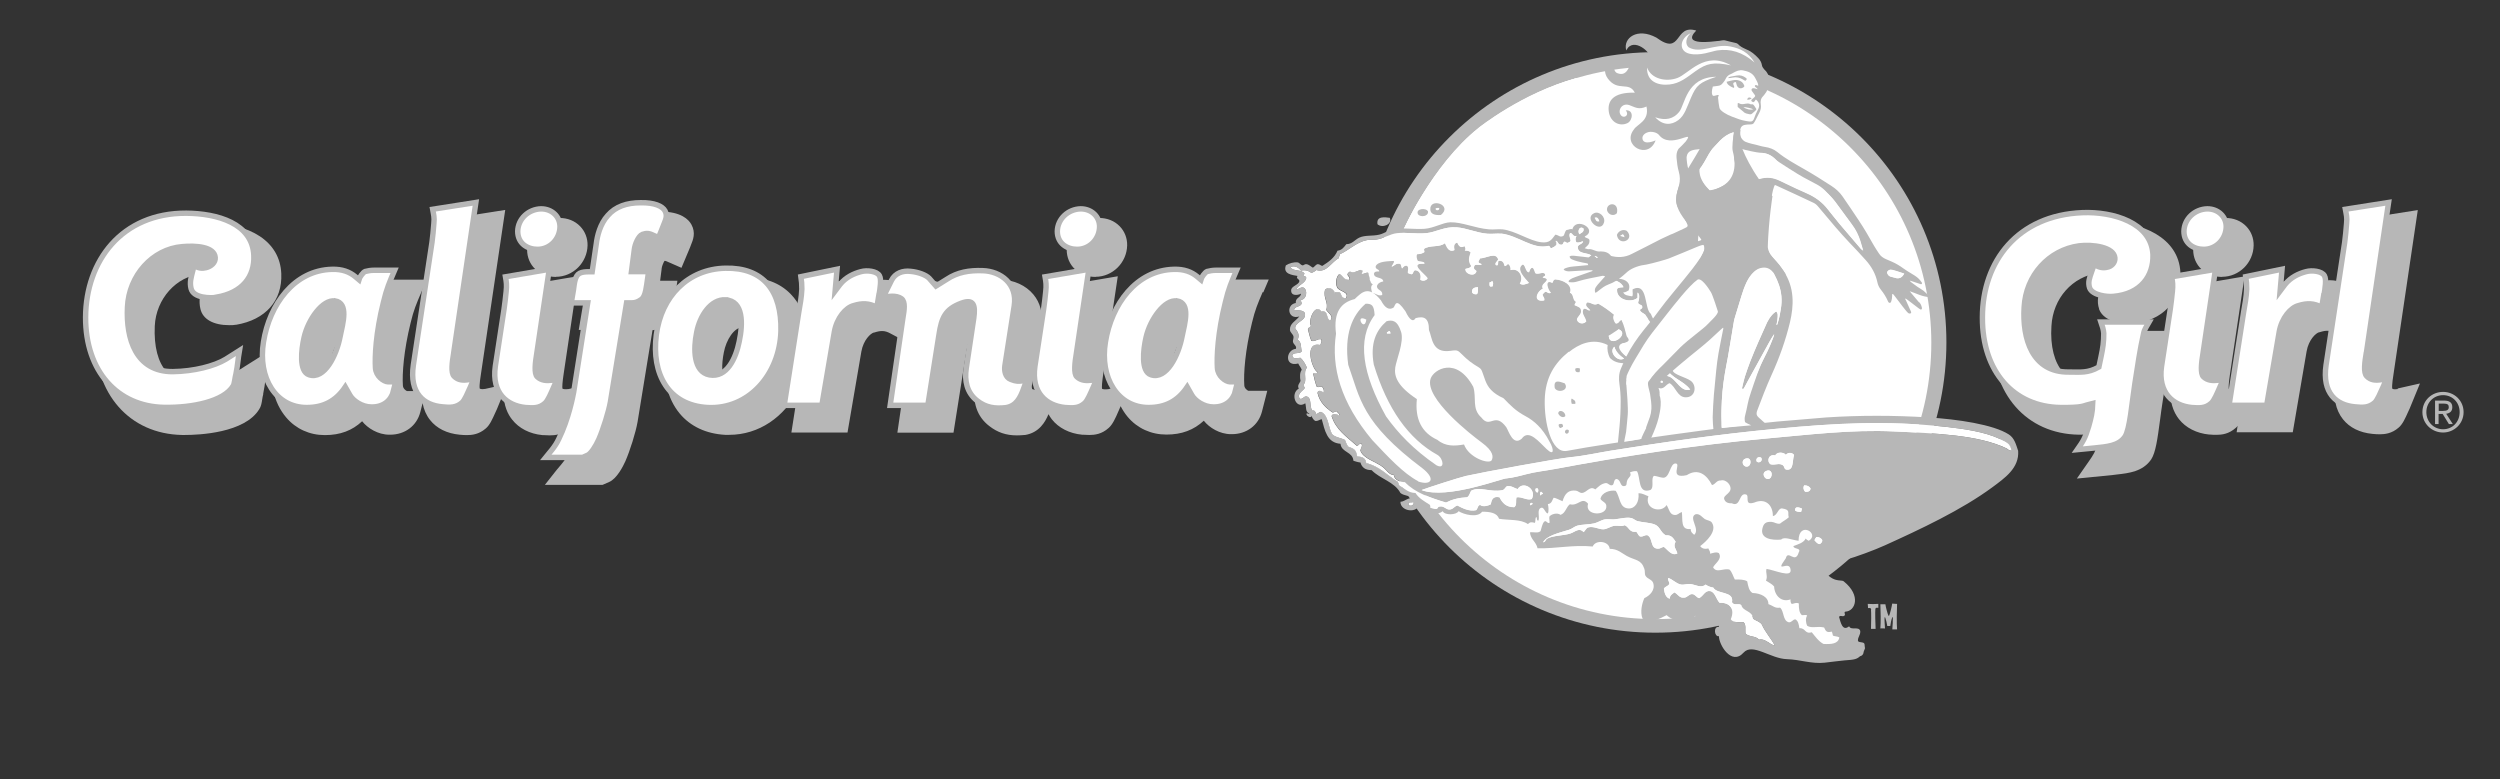 <svg xmlns="http://www.w3.org/2000/svg" xmlns:xlink="http://www.w3.org/1999/xlink" id="Layer_2" data-name="Layer 2" viewBox="0 0 183.98 57.35"><rect x="0" y="0" width="183.98" height="57.35" fill="#333333" stroke="none"/><defs><style>      .cls-1 {        fill: #fcd9ad;      }      .cls-2, .cls-3 {        fill-rule: evenodd;      }      .cls-2, .cls-4 {        fill: #b7b7b7;      }      .cls-5, .cls-3 {        fill: #fff;      }      .cls-6, .cls-7 {        fill: none;      }      .cls-8 {        clip-path: url(#clippath-3);      }      .cls-7 {        stroke: #b7b7b7;        stroke-miterlimit: 10;        stroke-width: .4px;      }      .cls-9 {        clip-path: url(#clippath);      }    </style><clipPath id="clippath"><rect class="cls-6" width="183.98" height="57.35"></rect></clipPath><clipPath id="clippath-3"><path class="cls-5" d="M108.83,9.4c-3.46,2.75-5.59,7.6-5.59,7.6l10.19,8.24s4.42-.05,7.15-3.43c2.73-3.38,2.43-6.38,2.43-6.38,0-7.82-7.03-9.67-7.03-9.67-3.99,1.1-7.15,3.64-7.15,3.64"></path></clipPath></defs><g id="Layer_1-2" data-name="Layer 1"><g><g class="cls-9"><path class="cls-4" d="M137.71,44.87c-.02-.12-.06-.14-.24-.12,0,0,0-.17-.02-.31.22.02.52.02.78,0,0,.15,0,.29,0,.29-.18-.02-.21,0-.22.12-.02.15,0,1.11.02,1.43,0,0-.17,0-.34,0,.02-.38.02-1.26,0-1.42M138.73,45.44s-.04-.03-.04,0c-.02.13.02.6.03.81-.16-.02-.34,0-.34,0,.04-.38.02-1.41,0-1.78.18,0,.37,0,.37,0,.02.19.16.7.22.83.02.03.04.03.06,0,.06-.14.2-.69.22-.88.18.02.36.02.36.02-.02.36-.04,1.5,0,1.88,0,0-.19,0-.35,0,.02-.21.05-.74.04-.87,0-.04-.03-.05-.05,0-.06.14-.12.42-.14.62,0,0-.11,0-.22,0-.03-.2-.09-.46-.15-.62"></path><path class="cls-2" d="M121.82,3.84c11.83,0,21.42,9.56,21.42,21.36s-9.59,21.36-21.42,21.36-21.42-9.56-21.42-21.36S109.99,3.84,121.82,3.84"></path></g><path class="cls-5" d="M101.53,25.23c0,11.23,9.09,20.33,20.3,20.33s20.3-9.11,20.3-20.33-9.09-20.33-20.3-20.33-20.3,9.1-20.3,20.33"></path><g><path class="cls-5" d="M108.83,9.4c-3.46,2.75-5.59,7.6-5.59,7.6l10.19,8.24s4.42-.05,7.15-3.43c2.73-3.38,2.43-6.38,2.43-6.38,0-7.82-7.03-9.67-7.03-9.67-3.99,1.1-7.15,3.64-7.15,3.64"></path><g class="cls-8"><rect class="cls-5" x="103.24" y="5.76" width="20.07" height="19.48"></rect></g></g><g><path class="cls-3" d="M112.41,38.28s-.37,1.15.41,1.15,2.8-1.07,2.8-1.07l3.17-.54,3.33.49s1.56.95,2.02,1.97c.45,1.03,2.55,2.51,2.55,2.51l3.46,2.88s2.51,1.77,3.13,2.1c.62.33,2.72-.16,2.72-.53s-1.52-1.4-1.85-1.81c-.33-.41-2.1-2.22-2.3-2.3-.21-.08,0-1.36.37-1.65.37-.29,1.19-1.73,1.19-1.73,0,0,.33-.74.04-1.15-.29-.41-1.44-.41-1.44-.41l-.25-1.03-1.93-1.03-3.41-2.22-3.91-.25-7.16,1.27-1.85,1.85-1.07,1.48Z"></path><path class="cls-2" d="M116.27,27.13c0,.11,0,.21-.04.26-.21.03-.33-.04-.3-.26.06-.06.28-.06.35,0"></path><path class="cls-2" d="M115.15,28.21c.37.53-.52.75-.73.35-.12-.69.37-.47.73-.35"></path><path class="cls-2" d="M115.67,29.33c.12.1.31.12.26.39h-.26c-.03-.1-.08-.3,0-.39"></path><path class="cls-2" d="M115.19,30.63c-.18.17-.45-.01-.52-.22.07-.35.57-.09.52.22"></path><path class="cls-2" d="M114.98,31.19c-.02.1.08.09.04.22-.08.02-.11.09-.22.09-.04-.08-.12-.11-.09-.26.05-.05.15-.05.26-.04"></path><path class="cls-2" d="M115.45,31.66c.02.16-.03.25-.17.26-.24-.09-.05-.43.17-.26"></path><path class="cls-2" d="M116.23,17.24c.12-.12.36-.13.3-.43-.29-.21-.46.2-.3.43M117.35,18.84c.21.18.56.58.91.34-.02-.41-.54-.41-.91-.34M109.62,20.78c0,.11-.02.25.04.3h.17c.06-.07.09-.38-.04-.39-.03.06-.09.08-.17.09M108.33,21.52c.07.09.16.16.34.13.12-.08.08-.32.09-.52-.25.02-.47.08-.43.39M101.76,23.2c.12.18.27.15.52.13.22-.38-.56-.64-.52-.13M118.39,24.71c.04.97,1.6-.13.73-.48-.2.21-.37.43-.73.48M102.07,24.54h.26c-.02-.08-.02-.19-.13-.17-.02.08-.17.03-.13.17M115.45,25.88c-1.03.83-1.73,1.88-1.77,3.54-.04,1.64.46,3.98,1.64,3.76,3.08-.59,12.23-1.86,15.5-2.16l3.58-.3c2.45-.16,4.96-.16,7.51,0,2.14.13,4.79.52,5.92,1.25.42.27.53.74.69,1.21.09,1.27-1,2.01-1.9,2.68-2.28,1.68-5.32,3.1-7.9,4.27-.82.37-2.09.84-2.94,1.08-.12.03-.35-.03-.48,0-.44.09-.98.94-1.21.56.73,1.2,1.39.85,1.59,1.01,1.32,1.06.84,2.2.14,2.23-.18.03.04.21-.09.3-.14.11-.3-.07-.39.09.11.37.24,1.1.74.69.14.33.72-.03.82.35.02.32-.19.42-.17.73.08.15.42.04.48.22.02.17.03.37.05.27-.03.15-.11.25-.12.36-.02.23-.29.3-.24.26-.25.23-.4.27-1.16.32-.4.03-.97.12-1.47.17-.95.1-1.79-.23-2.76-.26-1.22-.03-2.53-1.22-3.2-.48-.88.99-1.82-.59-1.81-1.21-.34.07-.44-.74,0-.69.07-.15-.32-.22-.39-.39-.24.41-.7-.02-.82-.26-.19-.03-.14.18-.35.13-.07-.08-.22-.1-.17-.3-.54.56-1.59.47-2.12-.04-.46.24-1.2.64-1.77.26-.2-.48-.04-1.14.13-1.51.41-.19.82-.6.65-1.12-.09-.26-.41-.28-.56-.52-.09-.15-.02-.33-.09-.52-.24-.71-.66-.6-1.3-.95-.35-.19-.66-.52-1.25-.52-.05-.58-1.04-.69-1.25-.17-1.46-.14-2.65.16-4.06.13-.1-.48-.51-.64-.56-1.17.25-.05.57.09.78-.09.08-.24.12-.52.26-.69.17-.15.19.12.39.09.05-.08-.03-.29,0-.47.13-.18.58-.32.82-.13.37-.12.41-.57.69-.78.62.17.87-.59,1.34-.04-.29.92,1.46.94,1.34.13-.03-.23-.29-.27-.43-.48.09-.49.73-.67,1.12-.6.35.48.25,1.27.95,1.3.48.02.8-.47.73-1.12.32,0,.49.14.73.22-.32.93.93,1.29,1.34.65.18.28.22.72.6.73.23.01.27-.13.52-.22.08.56-.12,1.35.65,1.25,0,.24.14.32.26.43.46-.42-.44-1.25.09-1.51.31-.08.49.22.69.35.19.11.41.1.52.26.42.64-.44,1.41-.86,1.73.12.18.34.24.6.17.04.13.15.19.13.39.18-.04.46-.16.65-.04.26.44-.27.73-.43,1.04.25.46.76.04,1.21.17.19.18.26.49.39.73.36-.01.7,0,.91.13.07.35.13.71.39.86.62.02,1.18.3,1.17.82.37.13.47.32.86.26.31.26.18.97.65,1.08.23,0,.26-.2.47-.22.21.1.26.38.3.65.48-.02.39.46.91.3.26.31.49.66.86.86.58.03,1.09,0,1.17-.48-.12-.08-.33-.07-.47-.13-.03-.1-.04-.22-.09-.3-.35.1-.44-.02-.56-.3-.52-.12-.91.09-1.25-.13-.09-.19-.14-.55,0-.74-.05-.1-.27-.02-.39-.04-.19-.17-.23-.49-.22-.86-.22-.09-.32.01-.52.04-.07-.07-.11-.18-.09-.34-.67.25-1.18-.28-1.21-.95-.16-.19-.4-.29-.6-.43.15-.33-.04-.55.04-.86.59.08,1.89.69,1.77.04-.09-.74-1.23.41-.35-.82.17-.67.69.45.95-.43.22-.37-.37-.21-.39-.47.35-.14.74-.23.91-.56.04.09.14.12.22.17.87-.52-.75-1.52-.75,0-.53-.07-1.06-.33-1.28-.09-.72.07-1.56-.08-1.38-.82.08-.33.22-.52.69-.48.22.02.33.16.6.13.2-.17.46-.29.65-.47-.11-.33.16-.55-.48-.65-.31-.05-.35.52-.69.56,0-.84-.56-1.34-1.38-.99-.78.24-.3-.52-.6-.6-.54-.15-.37.97-1.04.65-.37.02-.51-.15-.56-.3-.11-.33.66-.44.42-.99-.11-.26-.42-.47-.67-.39-.34-.01-.38.28-.65.34-.38-.75-1.01-1.27-1.86-.73-1.36.3-.36-.85-.82-.86-.44-.02-.41,1.17-.99,1.04-.22-.03-.37-.11-.6-.13-.26.19.05.83-.26,1.04-.95.32-.71-.9-.99-1.38-.23-.03-.37.03-.52.09.15.25-.09.36-.17.52-.14.29,0,.43-.22.48-.37.07-.24-.46-.6-.52-.2.03-.16.3-.26.43-.21.14-.32-.13-.52-.13-.37.05-.55.28-.78.47-.41-.31-.61.24-.99.26-.16,0-.28-.15-.43-.17-.55-.07-.82.21-.99.78-.21-.08-.49-.25-.65-.26-.11.14-.12.44-.43.47.05.19.08.51,0,.69-.22-.06-.22-.36-.43-.43-.43.05-.15.66-.26.95-.17.03-.07-.21-.17-.26-.08.09-.04.31-.09.43-.28-.06-.33-.08-.52.09-.54-.38-1.42-.27-2.12-.39-.15-.44-.66-.52-1.25-.52-.33.47-1.35.21-1.73-.04-.16.29-1.02.32-1.17,0-.36.34-1.45.17-1.3-.39-.16-.04-.34-.06-.43-.17-.06.76-1.39.6-1.38-.13.37-.02.57-.39.99-.22-.23-.24-.74-.21-.99-.43-.44-.83-1.5-1.03-2.12-1.68-.47,0-.72-.2-.82-.56-.2-.02-.36-.08-.52-.13-.05-.68-.88-.59-.95-1.25-1-.07-1.15-.98-1.38-1.81-.18.03-.26.15-.48.13-.15-.08-.21-.26-.3-.39.06.21-.33.08-.35-.13.06-.12.18.07.22-.04-.3-.05-.22-.47-.3-.74-.72.49-1.12-.73-.48-1.08-.13-.24.06-.39.13-.56-.06-.28-.06-.64.09-.82-.06-.19-.19-.3-.26-.47-1.02.28-.93-1-.17-1.08.08-.22-.18-.3-.22-.52-.02-.11.07-.26.04-.39-.04-.18-.25-.29-.26-.48-.03-.47.42-.65.69-.99-.85.27-1-.87-.26-.99-.04-.4.35-.37.39-.69-.21.12-.76.21-.73-.26.01-.3.56-.38.6-.65.03-.18-.29-.17-.13-.39-.36-.07-1.1-.12-.86-.78.25-.16.59-.25.86-.22.15.02.21.18.35.22.09.02.16-.09.26-.09.23,0,.39.21.52.26.13-.07.19-.22.35-.26.16,0,.21.11.34.13.46-.29.9-.59,1.12-1.12.34-.04.48-.27.65-.48.43,0,.6-.31.95-.48.43-.2.96-.1,1.47-.22.39-.09.75-.38,1.21-.43.62-.08,1.4.05,2.12,0,.7-.05,1.33-.46,1.9-.48.87-.02,1.83.44,2.85.52.34.03.67-.03.99,0,.94.1,1.99.85,2.85.95.63.07.76-.19,1.04-.56.29.04.31.23.6.09.09-.12.1-.33.22-.43.13,0,.35-.14.43-.04.25-.97,1.94,0,.91.52.06.14.31.09.35.26.03.34-.2.44-.35.6.26.09.56.13.73.3.56-.17,1.42-.05,1.25.78-.3.42-1.05.32-1.34-.04.03.15.28.43.65.39.15.32.55.45.95.39.16.09.19.3.3.43.46.03.9.3.69.86-.13.04-.19.15-.39.13.07.24.39.25.65.3.1-.09.01-.36.04-.52,1.15-.56.83,1.44,1.34,1.81,0,0,.4,1.05,1.01,1.25.62.19.46.85.08.75-.39-.1-.5.96.06,1.12.56.15.62.55.62.55.16.14-.18.42-.17.48.06.33.96.5,1.34.78.46.34.36,1.23-.39,1.21-.61-.02-.71-.77-1.17-1.04-.29.09-.42.51-.82.35.43.97-.89,1.14-1.12.47-.14-.4.13-.96-.3-1.08-.12.04-.24.21-.34.13-.37-.27-.13-.66-.07-.89.06-.23-.31-.42-.89-.46-.58-.04-.85-.38-.85-.38-.16-.29-.22-.66-.17-.95-1.12-.56-2.16-.04-2.85.52M118.81,25.51c-.46.39.28,1.19.71.87,0,0-.62-.37-.71-.87M110.49,17.2c-.33-.03-.7.03-1.04,0-.77-.06-1.49-.41-2.25-.47-.9-.07-1.54.37-2.25.43-.77.07-1.52-.08-2.16,0-.51.06-.97.4-1.51.47-.24.03-.46,0-.69.04-.77.15-1.37.78-1.99,1.04,0,.12-.08.18-.09.3-.53.26-.89,1.11-1.64.86-.09.1-.22.15-.35.22-.23-.17-.48-.25-.78-.17-.13-.19-.43-.43-.78-.26.2.34.78.13,1.04.47-.02.06-.06.11-.09.17.11.02.22.04.22.17-.1.41-.57.47-.73.82.21,0,.26-.17.52-.13.35.18.23.87-.17.91-.03.13.04.16.04.26-.07.29-.55.17-.56.52.5-.04.93,0,.78.47-.1.31-.74.45-.69.86.17.22.36.48.17.82.3.18.23.49.3.86-.12.21-.63.03-.69.3.04.3.33.18.6.17.21.19.36.45.48.73-.32.34.06.96-.26,1.25-.01.13.1.13.09.26-.15.21-.6.43-.35.78.27.04.25-.21.52-.17.38.16.16.69.39,1.04.24-.05.22.15.3.26.12-.05.2-.14.35-.17.57.25.52,1.12.82,1.64.22.24.66.27.95.43.05.17.13.33.22.47.21.09.46.15.56.35.07.1.07.28.13.39.38,0,.62.13.65.48.99.24,1.56.92,2.33,1.38.05.1.07.22.13.3.38.18.62.51,1.17.52.24.39.65.61,1.04.86.04.05.06.12.04.22.15.04.25.12.48.09.09-.04.07-.18.22-.17.29-.07.46.22.69.22.29,0,.32-.19.6-.3.36.19.86.46,1.38.35.13-.1.11-.35.3-.39.21.18.59.06.78-.04.06-.32.15-.63.65-.52.2.4.48.73,1.08.73.22-.17.09-.46.17-.73.45-.05.74.25,1.12.13.39-.73-.64-1.38-1.04-.73-.26-.07-.41-.25-.78-.22-.13.08-.17.26-.35.3-.93.17-1.65-.3-2.29.04-.1.16-.13.39-.3.48-.62.03-1.13.17-1.55.39-1.16-.35-2.29-.74-3.02-1.51-.3,0-.77-.13-.82-.52-.38-.03-.51-.37-.82-.6-.56-.42-1.44-.61-1.64-1.21.03-.18.18-.3.09-.47-.14-.12-.2.12-.35.13-.71-.65-1.54-1.16-1.86-2.2.14-.26.42-.12.6,0,0-.18-.16-.22-.22-.34-.12,0-.18.08-.3.09-.47-.32-.96-.73-1.12-1.47.03,0,.05-.04.04-.09.17-.1.3.03.43.09.03-.22-.05-.33-.13-.43-.2-.02-.24.07-.39,0-.11-.3-.19-.61-.26-.95.09-.15.27.06.3-.13-.42-.26-1-2.27.22-1.99.04-.11.16-.3.04-.43-.31-.03-.35.19-.69.13-.12-.26-.18-.57-.26-.86,0-.16.21-.11.22-.26-.23-.43.34-1.69.78-1.04.55-.12.3.57.65.65.28-.33-.19-.56-.3-.78.19-.56-.24-.82-.09-1.47.26-.29.68-.04.73.26,0-.13.21-.07.34-.09.16.14.11.49.48.43.28-.45-.5-.47-.65-.78-.14-.3-.07-.82.17-.99.28.11.3.47.73.43.07-.26-.15-.22-.13-.43.04-.08.1-.13.17-.17.37.12.53-.06.82-.13,0,.03.04.05.09.04.06.13-.13.28.04.26.15-.01.21-.11.39-.09.12.28.08.73.35.86-.21.11-.1.45-.04.65.32,0,.41.24.73.13.05-.4-.38-.31-.39-.65.06-.21.24-.31.48-.35-.05-.37-.66-.17-.69-.56.03-.16.18-.19.39-.17-.01-.21-.3-.13-.26-.39.17-.38.96-.36,1.34-.39.02.23-.14.27-.17.43.21-.07.28-.27.6-.22.13.05.09.26.17.35.06-.11.15-.2.3-.22.27.08.08.42.13.56.08.03.16.07.26.09.15-.05.09-.31.3-.3.32.06.42.34.35.69.14.14.44.08.52-.09-.19-.34-1.46-1.15-.22-1.08-.04-.21-.39-.1-.52-.22-.06-.14-.12-.32-.04-.48.22,0,.38-.05.52-.13.08-.08-.04-.11,0-.26.45-.31,1.16-.08,1.55-.43.13.25.26.71.69.52-.07-.26-.04-.51.22-.56.1.21.24.46.52.26.08.06.13.25.04.34.21-.02.34.03.43.13-.14.38-.19.66.04.99-.06.16-.25.18-.43.22-.03.39.66.6.78.22.1-.1-.23-.14-.17-.34.05-.28.25-.16.56-.17,0-.16-.25-.06-.22-.26.02-.08.09-.11.09-.22.47.01,1.21-.52,1.38.09-.08.09-.38.37-.09.43.1-.06,0-.32.13-.35.3-.03.38.17.43.39.16.02.11-.18.3-.13.08.1.16.21.13.43.61-.19,1,.5.69.99.2.16.45.03.65-.04-.25-.3-1.04-1.04-.43-1.38.22.12.18.51.43.6.06-.14.09-.32.26-.35.17.06.15.31.26.43.27.06.55-.15.69.04.05.2-.15.14-.17.26.11.05.3.02.3.17-.08.23-.46.32-.3.65-.48.21-.72,1.02.09.86.03-.22-.12-.26-.13-.43.07-.08.13-.18.26-.22.1.05.24.18.35.09-.24-.23-.49-1.03.13-.73.03-.13.07-.25.22-.26.6.05,1.29.41,1.08.99.28.08.18.54.43.65.01.13-.1.13-.09.26.3.14.46.15.48.43.02.27-.34.46-.3.65.04.21.39.4.65.13-.03-.31-.43-.62-.17-.95.24-.04.26.14.47.13-.1-.16-.49-.34-.22-.6.36,0,.48.29.82.09.42.24.81.52,1.17.82-.13.23.01.52.13.65.24.01.21-.25.43-.26.2.43.26.72.39,1.21,0,0,.45.39-.27.51-.71.12.14,1.04.44,1.08.31.04.35.19.56.52.21.33-.14.64.04.73.17.1.42-.04.52-.02.16.03.25.21.3.33.13.28-.23.46-.22.69.02.26.31.49.65.3-.14-.36-.3-.94.09-1.17.19.09.26.51.47.43.11-.1-.18-.16-.13-.34.96-.66,1.28,1.16,2.16.86-.47-.67-1.75-1.05-1.63-1.51.06-.21.25-.35-.08-.52-.33-.17-.77-.6-.83-.96-.06-.37.14-.77.37-.81.23-.04.17-.21-.02-.29-.19-.08-.87-1.06-.87-1.06-.08-.19-.2-.29-.23-.37-.16-.09-.33-.16-.39-.34.05-.1.21-.08.17-.26-.03-.17-.3-.1-.3-.3.08-.22.15-.58-.04-.73v.39c-.47.41-1.6.16-1.51-.65.11-.14.36-.11.47-.13-.14-.36-.68-.6-.99-.52-.14-.36-.77-.24-.86-.65-.67.02-1.17-.86-.52-1.17-.31-.23-1.03-.07-.99-.65.07-.19.35-.17.39-.39-.16.03-.26.12-.48.09-.11-.11-.11-.36,0-.48-.3.07-.26-.2-.47-.22-.11.2.02.37.04.56-.03.1-.13.13-.22.17-.13.01-.13-.1-.26-.09-.08.08-.06.26-.26.22-.21.02-.23-.37-.39-.26.11,0,.09.14.09.26-.09.12-.23.2-.39.26-.12,0-.07-.18-.22-.17-1.14.29-2.21-.77-3.5-.91M147.19,32.31c-1.17-.55-2.66-.75-4.1-.91-4.27-.46-7.94-.27-12.52.17-4.17.4-8.05.95-12.05,1.6-.94.15-1.93.38-2.94.47-1.07.11-6.52,1.12-7.69,1.38-.48.11-2.9.89-3.28,1.04,1.91.72,6.03-.91,6.26-.86.5-.05,1.12-.22,1.42-.3.65-.18,1.39-.25,2.12-.39,4.98-.93,10.22-1.76,15.59-2.24,3.05-.27,6.24-.67,9.37-.52,2.97.14,6.19.24,8.29,1.25.1.05.2.21.34.13-.05-.51-.44-.64-.82-.82M131.43,33.48c-.15-.22-.69-.24-.78.04-.51-.14-.66.45-.34.65.34.07.59-.1.86.04.2.11.1.31.3.35.55.08.42-.61.56-1.08-.15-.2-.45-.2-.6,0M129.27,33.95c.17.19.48-.03.35-.26-.17-.12-.42,0-.35.26M128.54,34.34c.37,0,.4-.71-.04-.6-.41.1-.27.6.04.6M130.13,35.25c.36-.04.35-.78-.13-.6-.41.15-.14.64.13.6M132.85,36.2c.22,0,.38-.05.39-.26-.09-.14-.23-.23-.47-.22-.09.17-.04.39.09.47M113.16,36.24c.06-.06.06-.24,0-.3h-.13c-.08.1-.02.31.13.3M113.38,36.46c0-.11.17-.06.17-.17-.09,0-.06-.12-.17-.09-.03.03-.1.24,0,.26M103.66,37.02v.17c.18.05.38.05.35-.22-.13,0-.28-.02-.35.04M112.64,37.19c.02-.08.17-.03.13-.17-.13-.06-.24.12-.13.17M132.12,37.58c.1.07.24.1.43.09,0-.1.07-.13.04-.26-.2-.06-.52-.19-.48.17M122.58,39.39c-.37-.2-.42-.63-.78-.78-.38-.16-.87-.15-1.3-.26-.15-.04-.28-.18-.43-.22-.37-.09-.78.04-1.25.09-.22.02-.47-.03-.69,0-.28.04-.52.23-.82.3-.39.09-.84.06-1.25.17-.2.06-.39.24-.6.3-.75.23-1.63.43-1.9.91.17.02.16-.17.3-.26.4-.24,1.26-.22,1.73-.39.32-.11.63-.45.95-.09.11-.1.17-.26.3-.34.46-.13.81.15,1.17.13.26-.01.51-.23.82-.26.25-.03.47.08.73-.04.33.12.33.56.86.48.1.1.14.26.26.35.27.05.31-.12.56-.09.43.23.17.99.78.99.21,0,.2-.1.43-.13.27.2.58.7.99.48-.08-.31-.34-.5-.13-.86-.16-.24-.3-.51-.73-.47M133.54,39.78c.12.09.18.25.39.26.08-.08.19-.13.17-.3-.08-.13-.21-.22-.43-.22-.04.09-.13.13-.13.26M122.84,42.98c-.07.17-.31.17-.39.35.04.26.11.64.43.73,0-.27.2-.35.35-.47.35.23.35.42.73.39.22-.02.35-.27.56-.26.23,0,.3.23.52.3.34-.18.43-.59.82-.52.36.07.44.61.69.86.8-.04,1.13.51.82,1.21.15.24.54.23.95.22.19.23.1.47.13.82.21.28.8.17.99.47.42-.14.78.35,1.17.43-.21-.45-.71-.99-.95-1.55-.14-.22-.44-.28-.65-.43-.03-.59-.72-.51-.86-.99-.18-.18-.54.07-.69-.22.17-.84-1.09-.56-1.38-1.08-.15-.01-.4-.1-.56-.22-.33.29-.73.01-1.12-.04-.24-.03-.47.08-.69.04-.38-.07-.66-.43-.95-.48-.03.2.1.25.09.43"></path><path class="cls-2" d="M106.04,15.82c-.46.04-.76-.08-.78-.39-.07-.92,1.69-.35.78.39"></path><path class="cls-3" d="M105.65,15.34c-.04.2.34.17.26-.04-.11,0-.21,0-.26.04"></path><path class="cls-2" d="M118.99,15.69c-.32.32-.75,0-.73-.3.03-.51.91-.53.73.3"></path><path class="cls-2" d="M105.09,15.56c.04.38-.55.44-.73.22-.23-.44.6-.51.73-.22"></path><path class="cls-2" d="M117.31,15.69c.38-.18.86.27.73.69-.25.85-1.53-.31-.73-.69"></path><path class="cls-3" d="M117.7,16.29c-.02-.16-.18-.39-.35-.26.09.11.07.33.35.26"></path><path class="cls-2" d="M102.28,16.03c.2.49-.56.79-.91.47-.09-.62.54-.52.91-.47"></path><path class="cls-2" d="M118.99,17.29c.1-.28.44-.46.73-.3.64.66-.59,1.19-.73.3"></path><path class="cls-3" d="M119.55,17.46c-.03-.11-.04-.22-.17-.22,0,.08-.14.03-.13.13"></path><path class="cls-3" d="M110.49,17.2c-.33-.03-.7.03-1.04,0-.77-.06-1.49-.41-2.25-.47-.9-.07-1.55.37-2.25.43-.77.07-1.52-.08-2.16,0-.51.06-.97.4-1.51.47-.23.03-.46,0-.69.04-.77.15-1.37.78-1.99,1.04,0,.12-.08.18-.09.3-.53.26-.89,1.11-1.64.86-.09.1-.22.15-.35.22-.23-.17-.48-.25-.78-.17-.13-.19-.43-.43-.78-.26.2.34.78.13,1.04.47-.02.06-.06.11-.09.17.11.02.22.04.22.17-.1.41-.57.47-.73.82.21,0,.26-.17.52-.13.35.18.23.87-.17.91-.03.13.04.16.04.26-.07.29-.55.17-.56.52.5-.04.93,0,.78.47-.1.31-.74.45-.69.86.17.22.36.48.17.82.3.18.23.49.3.86-.12.21-.63.03-.69.3.04.3.33.18.6.17.21.19.36.45.48.73-.32.34.06.96-.26,1.25-.01.13.1.13.09.26-.15.21-.6.43-.35.78.27.04.25-.21.52-.17.38.16.16.69.39,1.04.24-.05.22.15.3.26.12-.05.2-.14.34-.17.57.25.52,1.12.82,1.64.22.24.65.27.95.43.06.18.13.33.22.48.21.09.46.15.56.35.07.1.07.28.13.39.38,0,.62.13.65.48.99.24,1.56.92,2.33,1.38.05.1.07.22.13.3.38.18.62.51,1.17.52.24.39.65.61,1.04.86.04.05.06.12.04.22.15.04.25.12.48.09.09-.04.08-.18.22-.17.29-.07.46.22.69.22.29,0,.32-.19.6-.3.37.19.86.46,1.38.35.13-.1.11-.35.3-.39.2.18.59.06.78-.04.06-.32.15-.63.65-.52.2.4.48.73,1.08.73.22-.17.09-.46.17-.73.45-.05.74.25,1.12.13.39-.73-.64-1.38-1.04-.73-.26-.07-.41-.25-.78-.22-.13.08-.17.26-.35.3-.93.17-1.65-.3-2.29.04-.1.16-.13.39-.3.48-.62.03-1.13.17-1.55.39-1.16-.35-2.29-.74-3.02-1.51-.3,0-.77-.13-.82-.52-.38-.03-.51-.37-.82-.6-.56-.42-1.44-.61-1.64-1.21.03-.18.18-.3.09-.47-.14-.12-.2.12-.35.13-.71-.65-1.54-1.16-1.86-2.2.14-.26.42-.12.6,0,0-.18-.16-.22-.22-.34-.12,0-.18.08-.3.09-.47-.32-.96-.73-1.12-1.47.03,0,.05-.04.04-.09.17-.1.3.03.43.09.03-.22-.05-.33-.13-.43-.2-.02-.24.07-.39,0-.11-.3-.19-.61-.26-.95.09-.15.27.06.3-.13-.42-.26-.99-2.27.22-1.99.04-.11.16-.3.04-.43-.31-.03-.35.19-.69.13-.12-.26-.18-.57-.26-.86,0-.16.21-.11.22-.26-.23-.43.34-1.69.78-1.04.55-.12.3.57.65.65.28-.33-.19-.56-.3-.78.19-.56-.24-.82-.09-1.47.26-.29.68-.04.73.26,0-.13.21-.07.34-.09.16.14.11.49.47.43.28-.45-.5-.47-.65-.78-.14-.3-.07-.82.17-.99.28.11.3.47.73.43.07-.26-.15-.22-.13-.43.04-.08.1-.13.17-.17.37.12.53-.06.82-.13,0,.03.04.05.09.04.06.13-.13.28.04.26.15-.01.21-.11.39-.09.12.28.08.73.35.86-.21.12-.1.45-.04.65.32,0,.41.24.73.13.05-.4-.38-.31-.39-.65.06-.21.24-.31.47-.35-.05-.37-.66-.17-.69-.56.03-.16.18-.19.39-.17-.01-.21-.3-.13-.26-.39.17-.38.96-.36,1.34-.39.02.22-.14.27-.17.43.21-.07.28-.27.6-.22.13.05.09.26.17.35.06-.11.15-.2.3-.22.27.08.08.42.13.56.08.03.16.07.26.09.15-.05.09-.31.3-.3.32.06.42.34.34.69.14.14.44.08.52-.09-.19-.34-1.46-1.15-.22-1.08-.04-.21-.39-.1-.52-.22-.06-.14-.12-.32-.04-.48.22,0,.38-.05.52-.13.08-.08-.03-.11,0-.26.45-.31,1.16-.08,1.55-.43.13.25.26.71.69.52-.07-.26-.04-.51.22-.56.1.21.23.46.52.26.08.06.13.25.04.34.21-.02.34.03.43.13-.14.38-.19.66.04.99-.06.16-.25.18-.43.22-.03.39.66.6.78.22.1-.1-.23-.14-.17-.34.05-.28.25-.16.56-.17,0-.16-.25-.06-.22-.26.02-.08.09-.11.09-.22.47.01,1.21-.52,1.38.09-.07.09-.38.37-.09.43.1-.06,0-.32.13-.35.3-.03.38.17.43.39.16.02.11-.18.3-.13.08.1.16.21.13.43.61-.19,1,.5.69.99.2.16.44.03.65-.04-.25-.3-1.05-1.04-.43-1.38.22.12.18.51.43.6.06-.14.09-.32.26-.35.17.06.15.31.26.43.27.06.55-.15.69.04.05.2-.15.14-.17.26.11.05.3.02.3.17-.08.23-.46.32-.3.65-.48.21-.72,1.02.09.86.03-.22-.12-.26-.13-.43.07-.08.13-.18.26-.22.1.05.24.18.35.09-.24-.23-.5-1.03.13-.73.03-.13.07-.25.22-.26.6.05,1.29.41,1.08.99.29.08.18.54.43.65.01.13-.1.13-.09.26.3.14.46.15.48.43.02.27-.34.46-.3.65.04.21.39.4.65.13-.03-.31-.43-.62-.17-.95.24-.04.26.14.47.13-.1-.16-.49-.34-.22-.6.36,0,.48.29.82.09.42.24.81.52,1.17.82-.12.23.01.52.13.65.24.01.21-.25.43-.26.2.43.25.7.38,1.19.12.15.14.21.15.27,0,.11-.16.21-.44.25-.65.22.07.83.26.98.33-.07,1.52-2.21,1.77-2.47-.11-.12-.36-.56-.39-.61-.11-.15-.33-.16-.39-.34.05-.1.21-.08.17-.26-.03-.17-.3-.1-.3-.3.08-.22.14-.58-.04-.73v.39c-.47.41-1.6.16-1.51-.65.11-.14.36-.11.48-.13-.14-.36-.68-.6-.99-.52-.14-.36-.77-.24-.86-.65-.67.02-1.17-.86-.52-1.17-.31-.23-1.03-.07-.99-.65.07-.19.35-.17.39-.39-.16.03-.26.12-.48.09-.11-.11-.11-.36,0-.48-.3.07-.26-.2-.48-.22-.11.2.02.37.04.56-.03.1-.13.13-.22.17-.13.01-.13-.1-.26-.09-.08.08-.06.26-.26.22-.21.02-.23-.37-.39-.26.11,0,.09.14.09.26-.09.12-.23.2-.39.26-.12,0-.07-.18-.22-.17-1.14.29-2.21-.77-3.5-.91"></path><path class="cls-3" d="M116.23,17.24c.12-.12.36-.13.3-.43-.29-.21-.46.2-.3.43"></path><path class="cls-3" d="M117.35,18.84c.21.18.56.58.91.34-.02-.41-.54-.41-.91-.34"></path><path class="cls-3" d="M109.62,20.78c0,.11-.02.25.04.3h.17c.06-.07.09-.38-.04-.39-.03.06-.09.08-.17.09"></path><path class="cls-3" d="M108.33,21.52c.07.09.16.16.35.13.12-.08.08-.32.09-.52-.25.02-.47.08-.43.39"></path><path class="cls-3" d="M101.76,23.2c.12.18.27.15.52.13.22-.38-.56-.64-.52-.13"></path><path class="cls-3" d="M100.55,23.52c-.9-.47-.13.98,0,0"></path><path class="cls-3" d="M118.39,24.71c.04.97,1.6-.13.73-.48"></path><path class="cls-3" d="M102.07,24.54h.26c-.02-.08-.02-.19-.13-.17-.02.08-.17.03-.13.17"></path><path class="cls-3" d="M121.03,27.74c.16.01.3.05.34.17.13.28-.23.46-.22.69.02.26.31.49.65.3-.14-.36-.3-.95.09-1.17.19.09.26.51.47.43.11-.1-.18-.16-.13-.35.96-.66,1.28,1.16,2.16.86-.47-.66-1.36-.79-1.75-1.58-.03-.06.07-.17-.1-.15-.49.27-1.13.39-1.51.78"></path><path class="cls-3" d="M147.19,32.31c-1.17-.55-2.66-.75-4.1-.91-4.27-.46-7.94-.27-12.52.17-4.17.4-8.05.96-12.05,1.6-.94.15-1.93.38-2.94.48-1.07.11-6.52,1.12-7.69,1.38-.48.11-2.9.89-3.28,1.04,1.91.72,6.03-.91,6.26-.86.5-.05,1.12-.22,1.43-.3.65-.18,1.39-.25,2.12-.39,4.98-.93,10.22-1.76,15.59-2.25,3.05-.27,6.24-.67,9.37-.52,2.97.14,6.19.24,8.29,1.25.1.05.2.21.35.13-.05-.51-.44-.64-.82-.82"></path><path class="cls-3" d="M131.43,33.48c-.15-.22-.69-.24-.78.04-.51-.14-.66.45-.35.65.34.07.59-.1.86.04.2.11.1.31.3.35.55.08.42-.61.56-1.08-.15-.2-.45-.2-.61,0"></path><path class="cls-3" d="M129.27,33.95c.17.19.48-.03.34-.26-.17-.12-.42,0-.34.26"></path><path class="cls-3" d="M128.54,34.34c.37,0,.4-.71-.04-.6-.41.1-.27.6.04.6"></path><path class="cls-3" d="M130.13,35.25c.36-.04.35-.78-.13-.6-.41.15-.14.64.13.6"></path><path class="cls-3" d="M132.85,36.2c.22,0,.38-.05.39-.26-.09-.14-.23-.23-.47-.22-.09.17-.03.39.09.47"></path><path class="cls-3" d="M113.16,36.24c.06-.06.06-.24,0-.3h-.13c-.08.1-.02.31.13.3"></path><path class="cls-3" d="M113.38,36.46c0-.11.17-.06.17-.17-.09,0-.06-.12-.17-.09-.03.03-.1.24,0,.26"></path><path class="cls-3" d="M103.66,37.02v.17c.18.05.38.05.34-.22-.12,0-.28-.02-.34.04"></path><path class="cls-3" d="M112.64,37.19c.02-.08.17-.03.13-.17-.13-.06-.25.12-.13.17"></path><path class="cls-3" d="M132.12,37.58c.1.07.24.1.43.09,0-.1.07-.13.04-.26-.2-.06-.52-.19-.48.17"></path><path class="cls-3" d="M122.58,39.39c-.37-.2-.42-.63-.78-.78-.38-.16-.87-.15-1.3-.26-.15-.04-.28-.18-.43-.22-.38-.09-.78.04-1.25.09-.22.02-.47-.03-.69,0-.28.04-.52.23-.82.3-.39.09-.84.06-1.25.17-.2.06-.39.24-.6.3-.75.23-1.63.43-1.9.91.17.01.16-.18.3-.26.4-.24,1.26-.22,1.73-.39.32-.11.63-.45.95-.09.11-.1.17-.26.3-.34.46-.13.81.15,1.17.13.26-.01.51-.22.82-.26.25-.03.47.08.73-.04.33.12.33.56.86.48.1.1.14.26.26.34.27.05.31-.12.56-.09.43.23.17.99.78.99.21,0,.2-.1.43-.13.27.2.58.7.99.48-.08-.31-.34-.5-.13-.86-.16-.24-.3-.51-.73-.47"></path><path class="cls-3" d="M133.54,39.78c.12.09.18.25.39.26.08-.08.19-.13.17-.3-.08-.13-.21-.22-.43-.22-.04.09-.13.13-.13.26"></path><path class="cls-3" d="M122.84,42.98c-.07.17-.31.17-.39.35.04.26.11.64.43.73,0-.27.2-.35.35-.47.35.23.35.42.73.39.22-.02.35-.27.56-.26.23,0,.3.23.52.3.34-.18.43-.59.82-.52.36.07.44.61.69.86.8-.04,1.13.51.82,1.21.15.24.54.23.95.22.19.23.1.47.13.82.21.28.8.17.99.47.42-.14.78.35,1.17.43-.21-.45-.71-.99-.95-1.55-.14-.22-.44-.28-.65-.43-.03-.59-.72-.51-.86-.99-.18-.18-.54.07-.69-.22.17-.84-1.09-.56-1.38-1.08-.15-.01-.4-.1-.56-.22-.33.29-.73.01-1.12-.04-.24-.03-.47.08-.69.04-.38-.07-.66-.43-.95-.48-.03.2.1.25.09.43"></path><path class="cls-3" d="M104.35,35.43c.95.32,1.36-.15.34-.96-4.52-3.39-4.59-5.16-5.47-7.62-.31-2.25.29-3.65,1.28-4.5.44,0,.62.09.66.84-1.34,1.8-.88,4.36.84,7.45.88,1.23,2.01,2.43,3.71,3.6.65.35.51-.5.08-.76-2.14-1.18-3.7-3.4-4.69-6.65-.28-1.57.17-2.52.94-3.19.41-.11.8-.08,1.07.79.23.73-.35,2.05-.43,2.61-.1.66.17,1.39,1.59,2.33-.15,1.47.35,2.47,1.51,3,.6.5,1.27.46,1.96.34.35.97,1.81,1.47,2.03,1.17.12-.23.19-.65-.76-1.34-.74-.54-4.2-3.24-3.73-4.67.22-.68,1.9-1.68,3.14.6.26.8-.13,1.61.6,2.26.66.86.97-.46,1.83.71.19.31.5,1.4,1.14.84.52-.74,1.29.27,1.83.77.58.55.54,0,.21-.55-.51-1.01-1.18-1.56-1.74-1.86-.77-.41-1.14-.82-1.64-1.33-.85-.39-1.15-.81-1.34-1.3-.37-.98-.16-.77-.83-1.19-.2-.13-.41-.29-.61-.47-.63-.57-.48-.62-1.14-.53-1.37.19-1.33-.99-1.57-1.53,0-.94-.4-1.03-.98-.88-.19.31-.44.15-.75-.5-.71-1.02-.72-.49-.87-.28-.33.22-.64.04-.93-.52-.93-1.17-1.42-.58-1.94-.1-.97.24-1.58.92-1.37,2.55-.37,2.47.35,5.06,2.67,7.83,1.14,1.21,2.29,2.46,3.39,3.03"></path><path class="cls-4" d="M141.25,22.28c-.2-.24-.4-.47-.6-.71-.03-.03-.05-.07-.11-.14.51.17.94.42,1.46.43-.03-.05-.04-.09-.07-.12-.12-.11-.24-.23-.37-.34-.14-.11-.31-.19-.46-.3-.16-.11-.32-.23-.48-.35-.02-.02-.03-.04-.08-.1.09.03.15.04.2.06.18.06.36.12.54.18.05.02.11.05.15,0,.04-.06,0-.11-.04-.15-.06-.08-.11-.15-.18-.22-.17-.17-.38-.29-.58-.41-.19-.11-.38-.23-.56-.36-.26-.19-.54-.36-.84-.49-.14-.06-.29-.12-.44-.19-.21-.09-.39-.22-.51-.41-.13-.19-.25-.38-.37-.58-.36-.64-.73-1.28-1.14-1.89-.38-.58-.78-1.16-1.17-1.73-.22-.32-.51-.58-.84-.79-.65-.42-1.31-.84-1.98-1.22-.68-.39-1.37-.76-1.98-1.26-.27-.22-.59-.33-.93-.38-.21-.03-.42-.1-.62-.15-.05-.01-.6-.13-.81-.23-.25-.12-.45-.45-.39-.8.04-.24.11-.39.36-.44.09-.02.24-.03.33-.03.18,0,.28-.02.33-.11.04-.07.09-.13.12-.2.09-.18.19-.37.28-.55.1-.19.15-.39.11-.62-.04-.22,0-.44.18-.61.06-.06.11-.14.16-.21.08-.09.13-.2.15-.32.04-.23.08-.45.1-.68.02-.22-.05-.42-.19-.6-.05-.06-.11-.12-.16-.17-.08-.09-.14-.18-.16-.31-.03-.19-.13-.36-.26-.5-.25-.26-.51-.5-.85-.63-.04-.02-.09-.04-.13-.06-.19-.09-.37-.18-.51-.34-.05-.05-.12-.08-.19-.09-.25-.06-.49-.11-.74-.18-.1-.03-.2-.02-.3,0-.1.02-.2.04-.3.04-.24.02-2.71.4-1.55-.77-1.65-.51-1.02,1.93-2.93.52-1.42-.77-2.48.04-2.22.94.52-1.06,1.89.23,1.7.49-.55-.46-.95-.27-1.2.05-.24.31-.31,1.48-1.17,1.13-.31-.13-.44-.93.38-.8-.6-.72-1.75.28-1.06,1.21.74.99,1.54.17,1.98,1.03-1.6-.04-2.04.61-1.91,1.43.13.77.81,1.08,1.37.81.38-.18.5-.99-.13-.94.35.42-.3.72-.44.18-.07-.34.25-.72.69-.57.43.15.69.38,1.28.11.23,1.07-.69,1.29-.93,1.69-.92,1.16,1.05,2.28,1.6.8,0,0-.83.39-.96-.08-.08-.29.23-.53.58-.55.24,0,.46.06.61.21.86,1.15,2.75-.51,1.98.51,0,.02-.51.53-.53.54-.13.2-.16.43-.14.66.03.35.07.69.17,1.03.09.32.1.64.02.96-.04.18-.1.35-.14.53-.03.12-.06.25-.07.37-.04.33.03.63.22.9.21.31.37.64.54.98.13.25.1.3-.15.41-.29.13-.57.27-.86.4-.05.02-.1.04-.16.06,0,0-.51.23-.71.33-.72.38-1.42.72-2.14,1.09-.53.28-1.09.3-1.66.12-.42-.13-.84-.28-1.26-.43-.12-.04-.23-.06-.34.02,0,.11.06.18.15.23.13.06.26.13.38.19.08.04.16.06.23.15-.03.01-.06.03-.08.03-.1,0-.21,0-.31-.01-.46-.05-.93-.11-1.39-.16-.1-.01-.2-.01-.31.05.01.12.09.19.2.23.24.1.49.17.75.22.18.03.36.06.54.1.05,0,.1.03.14.08-.05,0-.1,0-.15,0-.28.03-.57.05-.85.08-.2.02-.4.03-.59.06-.13.02-.26.07-.38.11-.04.01-.06.06-.1.1.13.1.27.12.41.12.35-.02.7-.04,1.04-.06.23-.01.45-.03.68-.02,0,.07-.06.08-.1.09-.38.13-.76.27-1.14.4-.17.06-.33.12-.46.23-.02.02-.04.03-.05.05-.03.03,0,.1.04.11.02,0,.05,0,.07,0,.18.02.36,0,.54-.06.58-.18,1.19-.28,1.78-.4.07-.01.15-.05.22,0,.02.07-.03.09-.06.12-.16.18-.32.35-.47.53-.06.07-.1.14-.15.21-.07.12-.06.24-.02.38.05-.02.08-.03.11-.05.16-.12.31-.25.47-.36.12-.08.26-.16.4-.21.4-.14.75-.37,1.07-.65.11-.1.22-.2.34-.3.36-.29.91-.46,1.38-.51.5-.1,1.45-.37,1.65-.45.75-.3,1.25-.51,1.99-.82.17-.07.35-.15.55-.18.02.04.05.08.06.12.03.16,0,.32-.07.46-.06.12-.13.24-.2.35-.37.56-.79,1.09-1.22,1.61-.45.55-.91,1.1-1.35,1.65-.33.42-.64.85-.96,1.27-.22.28-.45.55-.67.83-.48.6-.91,1.23-1.26,1.92-.14.28-.26.58-.39.87-.17.38-.18.77-.12,1.17.06.42.09.85.09,1.28,0,.63-.03,1.25-.09,1.87-.04.44-.09.88-.13,1.32.05,0,.09-.02.14-.03l.02.18,10.67-1.43s.07-.14-.24-.19c.13-.01.25-.03.36-.04,0,0-.01-.01-.02-.02-.2-.15-.38-.34-.57-.5-.14-.12-.17-.26-.11-.45.34-.9.68-1.8,1.08-2.68.57-1.25,1.03-2.54,1.35-3.87.14-.61.23-1.23.18-1.86-.05-.7-.27-1.33-.65-1.91-.22-.33-.47-.64-.74-.93-.08-.09-.16-.17-.24-.27-.13-.16-.21-.35-.22-.56-.04-.61-.03-1.22.06-1.83.07-.51.14-1.02.21-1.53.06-.37.1-.74.23-1.09.02-.04.04-.08.06-.12.06.02.1.04.14.06.9.41,1.8.83,2.69,1.25.14.06.25.16.35.28.11.13.21.25.32.38.64.77,1.29,1.54,1.98,2.27.41.43.82.86,1.21,1.3.42.47.72,1,.85,1.62.04.2.13.39.26.55.2.25.38.53.51.83.01.03.03.06.04.08.05.08.15.08.19,0,.03-.08.06-.17.07-.25.02-.11.01-.23.02-.34.08-.01.1.04.14.09.12.16.24.31.36.47.16.21.31.42.48.62.06.07.12.15.19.21.05.05.16.06.2.02.05-.05.02-.11,0-.15-.12-.27-.24-.53-.36-.8-.02-.04-.07-.07-.03-.14.13.08.25.19.38.28.13.1.25.2.38.29.13.09.24.2.38.26.08-.04.08-.11.06-.17-.03-.15-.1-.28-.2-.4M124.47,12.32s-.03.04-.05.07c-.03-.05-.06-.07-.07-.11-.05-.13-.05-.26,0-.39.13-.42.4-.72.79-.93,0,0,.01,0,.03,0,0,.02.01.05,0,.06-.23.43-.46.86-.69,1.29M125.19,17.67s-.06.03-.09.04c-.03.01-.07.02-.14.04,0-.23.02-.41.06-.61.14.12.22.25.24.37.01.07-.01.12-.08.15M125.15,13.19c-.07-.09-.13-.2-.19-.3-.07-.11-.06-.23.03-.33.32-.38.54-.82.78-1.24.11-.19.23-.36.38-.51.15-.16.29-.32.44-.47.26-.26.55-.47.91-.58.03,0,.06-.01.08-.02.04.06.01.1,0,.14-.05.17-.06.32-.02.49.04.21-.12.47-.06.72.06.23.06.5.13.72.05.17.11.33.11.51.01.32-.1.6-.34.8-.33.28-.69.52-1.1.68-.16.06-.33.11-.48.22-.04-.04-.08-.07-.1-.1-.19-.24-.38-.48-.57-.73M119.69,27.93c.18-.56.47-1.07.83-1.54.48-.62.96-1.24,1.44-1.86.31-.41.64-.8.99-1.18.53-.56,1.1-1.07,1.73-1.52.28-.2.59-.2.91-.12.1.02.16.09.2.19.07.21.09.42,0,.63-.14.33-.31.64-.5.94-.46.7-.98,1.34-1.55,1.95-.4.42-.83.83-1.25,1.23-.53.51-1.01,1.07-1.37,1.72-.09.16-.17.34-.26.51-.09.19-.09.39.03.57.15.25.18.52.16.8-.05.73-.16,1.45-.35,2.15,0,.02,0,.04-.01.05l-.86.13c.03-.24.05-.47.08-.71.07-.49.14-.97.21-1.46.03-.17.07-.34.1-.51.03-.19.1-.35.22-.49.04-.05.07-.1.11-.16.04-.06.04-.12,0-.17-.01-.02-.03-.04-.05-.05-.11-.11-.16-.25-.14-.41.01-.1,0-.2-.06-.3-.08.04-.15.07-.22.1-.13.05-.27.02-.36-.09-.03-.03-.05-.09-.04-.13,0-.09.03-.17.06-.25M121.47,32.33c.07-.16.14-.32.21-.48.21-.49.38-.99.47-1.52.03-.16.05-.31.06-.47.04-.4-.04-.77-.21-1.13-.03-.06-.06-.13-.09-.2-.03-.08-.01-.16.04-.22.04-.05.09-.09.14-.13.95-.87,1.94-1.7,2.95-2.51.55-.44,1.07-.91,1.58-1.4.05-.05.11-.09.16-.14,0,0,.02,0,.04,0,0,.05,0,.11-.02.16-.11.57-.23,1.13-.33,1.7-.07.42-.13.84-.17,1.27-.06.59-.12,1.18-.17,1.77-.04.56-.08,1.12-.09,1.68,0,.32.03.64.06.97-1.03.13-1.91.25-1.91.25l-2.73.4ZM130.45,20.03c.05.05.09.11.12.18.27.5.47,1.02.52,1.59.03.32.01.63-.04.95-.06.35-.12.7-.23,1.04-.01.04-.03.08-.05.13-.01,0-.03-.01-.04-.02.03-.12.06-.25.07-.37.02-.12.02-.24.02-.35,0-.09-.03-.17-.09-.25-.04.02-.08.03-.1.05-.16.12-.29.27-.4.43-.07.11-.13.22-.19.33-.43.96-.87,1.92-1.25,2.9-.13.35-.26.7-.37,1.05-.08.26-.13.52-.2.78-.02.07-.04.14.05.2.14-.17.22-.38.33-.57.11-.19.22-.39.32-.58.11-.19.21-.39.32-.58.11-.2.22-.4.33-.6.11-.19.21-.39.32-.58.11-.19.21-.39.32-.58.11-.19.21-.39.35-.57,0,.03,0,.06-.01.09-.19.53-.41,1.04-.67,1.54-.44.84-.79,1.73-1.1,2.62-.26.73-.49,1.47-.69,2.22-.02.09-.04.19-.05.28,0,.04,0,.08.02.1-.41.05-.87.1-1.32.16-.02-.07-.03-.14-.03-.21-.03-.64-.03-1.28,0-1.92.05-.89.17-1.76.34-2.63.15-.74.26-1.5.39-2.24.06-.32.11-.64.16-.96.02-.12.05-.23.09-.34.15-.51.31-1.03.47-1.54.1-.34.23-.67.38-1,.14-.28.31-.54.54-.74.14-.13.31-.23.5-.27.35-.08.64.02.87.29M129.64,17.53c.06.17.15,1.06.13,1.37-.2.14-.49.28-.65.31-.02-.33.26-1.23.52-1.68M136.97,18.32c-.53-.62-1.06-1.23-1.59-1.86-.3-.35-.58-.71-.86-1.07-.35-.46-.8-.81-1.31-1.07-.32-.16-.65-.29-.97-.44-.43-.2-.86-.41-1.28-.61-.22-.11-.44-.18-.68-.2-.29-.03-.57.01-.84.1-.02,0-.04.03-.07.04.12.27.23.55.35.82-.08.05-.09-.02-.12-.05-.5-.61-.89-1.29-1.14-2.04-.05-.17-.1-.33-.14-.5-.01-.04-.01-.09-.02-.16.06.02.09.02.13.03.21.08.42.08.63.03.15-.03.31-.06.47-.07.46-.03.83.14,1.15.46.06.06.12.13.17.2.26.35.59.61.97.82.25.14.51.25.77.38.27.13.55.24.82.38.56.28,1.06.64,1.47,1.11.06.07.12.14.18.22.42.57.83,1.14,1.25,1.7.27.36.46.75.6,1.18.07.22.13.44.21.71-.07-.06-.11-.08-.14-.11M139.53,20.46c-.13-.03-.26-.07-.39-.1-.13-.04-.21-.13-.26-.26-.02-.06,0-.11.04-.15.08-.08.18-.13.3-.09.11.03.21.06.32.09.19.06.39.13.58.19-.14.28-.33.38-.6.33"></path><path class="cls-5" d="M126.17,7.05c.08-.02.15-.04.23-.06.04,0,.09.01.09.04-.07.14-.06.09-.05.22.02.2.05.5.1.7.06.21.53.49.91.63.42.16.66.26,1.02.32.28.05.41.07.5,0,.07-.06.1-.13.12-.19.08-.23.16-.42.28-.64.16-.28.1-.54-.15-.75-.07.06-.08.18-.2.2-.03-.01-.06-.03-.09-.05-.06-.04-.06-.09-.02-.14.03-.03.06-.05.09-.08.07-.05.14-.11.17-.19-.01-.03-.02-.05-.03-.07-.04-.05-.07-.1-.11-.15-.04-.05-.08-.1-.11-.15-.06-.1,0-.2.11-.2.08,0,.15.03.23.05.03,0,.07.02.1.03-.05-.07-.11-.12-.18-.17-.03-.03-.05-.06-.03-.1.02-.04.06-.05.1-.04.01,0,.03.01.04.02.03.01.07.05.11,0-.03-.2-.15-.38-.24-.56-.19-.36-.53-.47-.89-.54-.26-.05-.48.05-.7.17-.06.03-.12.08-.19.1-.18.06-.31.19-.39.36-.05.12-.13.21-.21.31-.09.12-.21.19-.36.2-.12.01-.23.03-.37.05-.04.15-.07.28-.07.41,0,.06.01.13.03.19.02.07.07.1.15.08"></path><path class="cls-5" d="M129.12,4.6c-.47-.77-1.04-1.03-1.78-1.18-1.13-.23-2.2.57-3.07.06-.29-.25-.19-.75.16-1.04-.81.37-.93,1.31-.11,1.51.78.19,1.66-.18,2.05-.24.96-.14,1.85.11,2.75.89"></path><path class="cls-5" d="M127.38,4.81c-1.92-1.1-3.08.61-3.94.93-.82.3-1.91.09-2.23-.77-.04,1.03.8,1.34,1.64,1.25.78-.08,1.28-.52,1.91-.97.82-.59,1.34-.71,2.62-.44"></path><path class="cls-5" d="M126.3,5.65c-2.21.03-2.29,2.06-2.73,2.59-.41.51-1,.66-1.76.39.56.62,1.19.59,1.7.21.47-.35.62-.93.93-1.64.4-.93.62-1.13,1.86-1.55"></path><path class="cls-5" d="M121.13,31.48c.26-.73.37-.91.4-1.39.02-.28-.05-.83-.1-1.11-.03-.19-.23-.74-.12-.9.38-.53.62-.79,1.15-1.3.42-.41.78-.81,1.2-1.22.63-.61,1.72-1.38,1.99-1.68.15-.17.83-.76.77-.97-.03-.1-.38-1.2-.51-1.41-.17-.28-.72-1.12-1-.91-.62.45-1.67,1.8-2.2,2.47-.32.4-.81,1.03-1.13,1.44-.48.62-.76,1.13-1.22,1.89-.31.5-.63,1.18-.65,1.27-.03.17-.03.65-.02.69.03.28.14,1.72.1,2.16-.05.49-.06.78-.12,1.27-.04.27-.11.47-.14.74.27-.05.97-.17,1.27-.22-.06-.03.34-.77.35-.81"></path><path class="cls-5" d="M125.15,10.97s-.02,0-.03,0c-.54.05-.94.09-1,.59-.01.14.06.72.12.85.01.03.14-.06.17-.01.02-.03.04-.05.05-.07.23-.43.46-.86.69-1.29,0-.02,0-.04,0-.06"></path><path class="cls-5" d="M136.29,16.55c-.42-.57-.83-1.14-1.25-1.7-.06-.08-.12-.15-.18-.22-.41-.47-.68-.82-1.24-1.1-.27-.13-.63-.35-.9-.48-.26-.12-2-1.24-2.06-1.3-.31-.32-.66-.51-1.14-.51-.16,0-1.13-.2-1.34-.28-.03-.01.16.36.1.34,0,.07,0,.11.02.16.05.17.09.34.14.5.25.75.64,1.43,1.14,2.04.02.03.04.1.12.05-.12-.27-.23-.55-.35-.82.03-.02.05-.04.07-.04.27-.08.55-.13.84-.1.24.03.46.1.68.2.43.21.85.41,1.28.61.32.15.65.28.97.44.52.26.96.61,1.32,1.07.28.36.57.72.86,1.07.53.62,1.06,1.24,1.59,1.86.03.03.06.05.14.11-.08-.27-.14-.49-.21-.71-.14-.42-.33-.82-.6-1.18"></path><path class="cls-5" d="M127.58,11.09c-.04-.24-.02-.4,0-.68.01-.17-.04-.36,0-.53.01-.04.04-.09,0-.14-.02,0-.05,0-.08.02-.36.11-.65.33-.91.58-.15.15-.29.31-.44.47-.15.15-.27.33-.38.51-.24.43-.46.86-.78,1.24-.09.1-.09.21-.03.33.06.1.12.21.19.3.19.25.31.53.57.73.04.03.06.06.1.1.16.02.34-.06.5-.12.41-.16.69-.32,1.02-.6.24-.2.42-.66.4-.99,0-.18-.12-.33-.11-.51,0-.24-.01-.5-.05-.72"></path><path class="cls-5" d="M139.23,19.86c-.12-.03-.22.01-.3.09-.04.04-.06.09-.04.15.05.13.12.22.26.26.13.04.26.07.39.1.26.06.45-.05.6-.33-.2-.06-.39-.13-.58-.19-.11-.03-.21-.06-.32-.09"></path><path class="cls-1" d="M129.12,19.2c.16-.03.45-.17.65-.31.02-.3-.06-1.2-.13-1.37-.26.44-.54,1.35-.52,1.67"></path><path class="cls-5" d="M128.43,31.1c-.05-.17-.04-.36-.02-.45.2-.75.19-1.06.45-1.79.31-.9.58-1.8,1.02-2.64.26-.5.48-1.01.67-1.54.01-.03,0-.06.01-.09-.13.19-.24.38-.35.57-.11.19-.21.39-.32.58-.11.19-.21.39-.32.58-.11.2-.22.4-.33.6-.11.19-.21.39-.32.58-.11.19-.21.39-.32.58-.11.19-.19.4-.33.57-.09-.06-.07-.13-.05-.2.06-.26.11-.53.2-.78.11-.35.24-.7.37-1.05.38-.98.82-1.94,1.25-2.9.05-.11.12-.22.19-.33.11-.17.24-.31.4-.43.03-.02.07-.03.1-.05.06.08.09.17.1.25,0,.12,0,.24-.02.35-.02.12-.05.25-.07.37.01,0,.03.01.04.02.02-.04.04-.08.05-.13.11-.34.17-.69.23-1.04.05-.31.07-.63.04-.95-.06-.57-.25-1.09-.52-1.59-.03-.06-.07-.12-.12-.18-.23-.28-.52-.37-.87-.29-.19.04-.35.14-.5.27-.23.21-.4.46-.54.74-.16.32-.28.66-.38,1-.16.51-.31,1.03-.47,1.54-.03.11-.07.23-.09.34-.06.32-.11.64-.16.96-.13.75-.24,1.5-.39,2.24-.17.87-.3,1.75-.34,2.63-.03.64-.06.97-.03,1.61,0,.11-.01.36.02.45.48-.06,1.73-.15,2.16-.2-.05-.04-.39-.16-.41-.23"></path><path class="cls-2" d="M128.26,5.85c.06.03.12.07.18.1.13-.11.14-.15.04-.22-.2-.15-.41-.22-.67-.17-.15.03-.31.05-.46.08-.07.01-.13.04-.18.11.12-.01.22-.01.33-.04.28-.06.53,0,.77.14"></path><path class="cls-2" d="M128.91,7.23c-.18-.1-.28-.07-.34.1.12.02.23,0,.34-.1"></path><path class="cls-2" d="M128.8,7.67c-.06-.06-.15-.05-.22-.05-.07,0-.14.02-.21.03-.13.02-.25.03-.37-.04-.03-.02-.07-.02-.11-.03-.01.02-.02.18-.01.29.1.1.36.29.41.34.13.15.3.16.47.2.07.01.12,0,.18-.05.08-.07.17-.14.25-.22.03-.03.05-.08.07-.11-.05-.08-.1-.16-.15-.23-.06-.08-.11-.16-.23-.12-.02,0-.05,0-.06-.02M128.3,7.88c.21,0,.57.09.72.16-.18.07-.5.01-.72-.16"></path><path class="cls-2" d="M127.61,6.46s.02-.08.01-.1c-.02-.05-.05-.1-.06-.15-.02-.06,0-.12.07-.15.03-.01.07-.01.12-.02.03.1.04.18.07.25.09.22.31.28.52.11.02-.02.04-.08.02-.1-.05-.14-.13-.25-.26-.32-.14-.08-.3-.11-.46-.09-.19.02-.38.08-.58.13.03.07.05.14.09.18.12.12.27.21.45.27"></path><path class="cls-4" d="M14.03,28.03c-.75,0-1.33-.22-1.76-.67-.64-.67-.95-1.87-.88-3.37.09-1.99,1.59-3.67,3.42-3.82.11,0,.21-.02.31-.02l-.27,1.08c-.12.47-.24.91-.1,1.51.18.76.96,1.19,2.12,1.19.17,0,.34,0,.48-.03h.03c2.17-.37,3.41-1.78,3.32-3.77-.1-2.32-2.21-3.73-5.64-3.75h-.04c-4.72,0-8.03,3.42-8.05,8.33-.02,4.29,2.56,7.22,6.42,7.3.08,0,.15,0,.23,0,1.01,0,4.39-.14,5.46-1.9.14-.21.18-.47.22-.74.02-.12.04-.25.07-.35v-.05c.08-.39.12-.69.16-.98.03-.22.06-.45.1-.72l.25-1.48-2.27,1.43c-.66.39-2.01.79-3.58.81M16.35,20.39c-.14.03-.22,0-.27-.03l-.22-.19c.36.04.55.12.62.17-.03.02-.08.04-.14.06"></path><path class="cls-4" d="M40.91,20.37c1.26,0,2.3-1.04,2.33-2.31.01-.53-.18-1.03-.55-1.41-.39-.4-.92-.61-1.52-.61-1.31.03-2.36,1.04-2.38,2.33,0,1.16.9,2.01,2.13,2.01"></path><path class="cls-4" d="M48.99,23.88c.47-.38.56-1.06.65-1.72l.21-1.5h-1.27l.11-.86v-.03c.02-.19.14-.46.21-.57.03,0,.04,0,.05,0,.02,0,.08.01.22.08l.98.43.63-1.5c.02-.05.04-.1.06-.16.16-.39.38-.91.04-1.53-.2-.36-.75-.95-2.29-.95h-.09c-1.27,0-2.25.4-2.91,1.16-.73.79-.95,1.89-1.02,2.45l-.22,1.48c-.22.02-.44.06-.64.16-.64.32-.73,1.03-.81,1.61l-.31,1.85h1.22l-.64,4.05-1.32.3c-.25.03-.39.01-.46-.03-.02-.13-.01-.44.1-1.16l1.06-7.12-4.8.82.12.67c.07.38.09.52.05.9-.05.53-.09.82-.16,1.3l-.64,4.2s0,.06,0,.09l-1.41.32c-.08.01-.15.02-.21.02-.1,0-.16-.02-.2-.05-.04-.25.07-.92.11-1.18l1.77-11.96-4.77.75.12.68c.01.07.03.14.04.21.05.26.07.37.04.66-.02.17-.03.31-.04.45-.03.32-.05.57-.1.9l-1.37,9.03c-.03.23-.05.44-.05.65h-1.1c-.08-.03-.29-.18-.3-.4-.06-.86.06-2.58.57-4.63.22-.92.42-1.39.78-2.23l.4-.94h-2.55c-.27,0-.54.04-.82.11l-.1.03c-.12.05-.24.14-.34.24-.49-.31-1.06-.46-1.73-.46h-.1c-2.37.05-5.05,1.89-5.7,5.92-.27,1.67.09,3.23,1,4.3.71.84,1.72,1.3,2.85,1.3s2.02-.34,2.74-1.02c.4.51,1.17.99,2,.99h.06c1.09,0,1.96-.65,2.22-1.66l.17-.66c.09.47.27.89.55,1.24.49.62,1.24.99,2.17,1.08.2.02.37.03.54.03.36,0,.89-.05,1.39-.49.29-.24.48-.67.7-1.16.04-.09.08-.18.12-.26l.49-1.2c0,.95.32,1.59.63,1.97.5.64,1.29,1.05,2.23,1.14h.06c.17.01.33.02.48.02.4,0,.92-.06,1.42-.51.3-.26.5-.71.73-1.24l.38-.86-.1.64v.03c-.32,1.59-.74,2.65-1.05,3.27-.18.39-.44.7-.67.97-.07.09-.15.17-.21.25l-.86,1.09h4.25l.48-.21c.56-.24,1.02-1.14,1.19-1.52.34-.77.77-2.14.9-2.9l1.1-6.75c.4-.04.68-.21.92-.38l.04-.03ZM25.78,25.69c-.02.1-.05.2-.07.31-.25,1.28-.93,2.32-1.32,2.32-.02,0-.05,0-.07-.01-.13-.18-.18-.96.06-1.97.26-1.16,1.12-2.17,1.5-2.17h0s.04.01.05,0c.14.2-.06,1.12-.15,1.52"></path><path class="cls-4" d="M80.62,20.37c1.26,0,2.3-1.04,2.33-2.31.01-.53-.18-1.03-.55-1.41-.39-.4-.92-.61-1.52-.61h0c-1.31.03-2.36,1.04-2.38,2.33,0,1.16.9,2.01,2.13,2.01"></path><path class="cls-4" d="M92.97,21.51l.4-.94h-2.55c-.27,0-.54.04-.82.11l-.1.03c-.12.05-.24.14-.34.24-.49-.31-1.06-.46-1.73-.46h-.1c-2.37.05-5.05,1.89-5.7,5.92-.12.74-.11,1.46.01,2.12l-.48.11c-.25.03-.39.01-.46-.03-.02-.13-.01-.44.1-1.16l1.06-7.12-4.8.82.12.67c.07.38.09.52.05.9-.06.53-.09.82-.16,1.3l-.64,4.2c-.02.14-.03.28-.04.4l-.28.06c-.11.02-.18.03-.23.03s-.12,0-.32-.08c-.02-.05-.04-.16-.02-.27l.69-4.43c.13-.86-.07-1.65-.58-2.26-.56-.67-1.42-1.06-2.37-1.09-1.22-.04-2.22.2-3.01.72l-.33.21-.13-.15c-.42-.45-1.23-.67-1.78-.73-.74-.09-1.4.15-1.82.64-.36-.62-1.23-.68-1.5-.68-.22,0-.43.03-.59.08-.33.09-.63.2-.9.35l.06-.72-4.18.86.1.63c.05.3.06.48.06.78-.03.47-.08.81-.16,1.28l-.09.55c-.15-1.16-.56-2.09-1.23-2.77-.8-.82-1.91-1.23-3.3-1.23-.06,0-.12,0-.18,0-3.03.06-5.33,2.27-5.74,5.49-.24,1.82.14,3.43,1.06,4.54.79.95,1.94,1.49,3.34,1.57.1,0,.2,0,.3,0,2.19,0,4.08-1.32,5.07-3.31l-.49,3.14h4.13l1.02-5.96c.15-.85.68-1.34.92-1.4h.03c.5-.16.79-.15,1.19.07l.83.44.19-1.15.43-.02c.1,0,.16,0,.2.02.01.19-.05.58-.09.79l-1.05,7.22h4.13l.91-5.76c.17-1.12.34-1.47,1.22-1.8.02,0,.03-.01.04-.02,0,.09-.01.22-.04.4l-.55,3.66c-.2,1.3.16,2.35,1.05,3.03.6.47,1.24.69,2.03.69.18,0,.37-.01.58-.03h.03c1.04-.17,1.49-.97,1.72-1.53.08.14.16.27.24.37.5.64,1.3,1.05,2.23,1.14h.06c.17.01.32.02.47.02.4,0,.92-.06,1.42-.51.3-.26.5-.71.73-1.24l.16-.37c.15.29.32.55.52.79.71.84,1.72,1.3,2.85,1.3s2.02-.34,2.75-1.02c.4.51,1.17.99,2,.99h.06c1.09,0,1.96-.65,2.22-1.66l.39-1.53h-1.39c-.08-.03-.29-.18-.3-.4-.06-.86.06-2.58.57-4.63.22-.92.42-1.39.78-2.23M55.08,26.35c-.18.89-.61,1.94-1.26,1.94-.05,0-.1,0-.15-.02-.13-.02-.22-.08-.3-.2-.25-.37-.29-1.21-.1-2.14.17-.91.75-1.85,1.4-1.85h.03c.19.01.27.08.32.15.24.32.26,1.14.05,2.12M87.74,25.69c-.02.1-.04.2-.07.31-.25,1.28-.93,2.32-1.32,2.32-.02,0-.05,0-.07-.01-.13-.18-.18-.96.06-1.97.26-1.16,1.12-2.17,1.5-2.17h0s.04.01.05,0c.14.2-.06,1.12-.15,1.52"></path><path class="cls-4" d="M163.53,20.37c1.26,0,2.3-1.04,2.32-2.31.01-.53-.18-1.03-.55-1.41-.39-.4-.92-.61-1.52-.61h0c-1.31.03-2.36,1.04-2.38,2.33,0,1.16.9,2.01,2.13,2.01"></path><path class="cls-4" d="M176.46,28.63c-.08.01-.15.02-.21.02-.1,0-.16-.02-.2-.05-.04-.25.07-.92.11-1.18l1.77-11.96-4.77.75.12.68c.01.07.03.14.04.21.05.25.07.37.04.66-.02.17-.03.31-.04.45-.03.32-.05.57-.1.9l-.32,2.12c-.39-.56-1.2-.61-1.45-.61-.22,0-.43.03-.6.08-.33.09-.63.2-.9.35l.06-.72-4.18.86.1.63c.05.3.06.48.06.78-.03.47-.08.81-.16,1.28l-.72,4.63-.63.14c-.25.03-.39.01-.46-.03-.02-.13-.01-.44.1-1.16l1.06-7.12-4.8.82.11.66c.07.38.09.52.05.9-.05.53-.09.82-.16,1.3l-.05.33h-5.34l.34.96c.08.23.14.39.15.57,0,.56-.04.93-.18,1.56l-.09.45c-.31.13-.58.16-.96.16-.09,0-.19,0-.29,0-.11,0-.23,0-.37,0h-.05c-.74,0-1.3-.22-1.72-.67-.63-.68-.95-1.91-.85-3.39.11-2.03,1.53-3.64,3.46-3.9.17-.02.38-.03.57-.03l-.42,1.2c-.14.41-.3.88-.1,1.48v.03c.41,1.03,2,1.06,2.18,1.06.1,0,.19,0,.28-.01,2.21-.2,3.59-1.68,3.52-3.77-.12-2.58-2.86-3.74-5.53-3.74-.12,0-.24,0-.35,0-4.79.2-8,3.57-8,8.38-.02,4.31,2.55,7.24,6.4,7.3.82,0,1.29-.02,1.6-.07-.04.18-.09.37-.16.59-.23.77-.34.93-.71,1.46l-.87,1.25,2.71-.27.23-.03c.89-.1,1.91-.21,2.53-1.11.33-.51.46-1.46.66-2.96.05-.41.11-.82.17-1.21.06-.35.11-.67.15-.97.15-.97.27-1.74.48-2.68.03-.14.08-.22.19-.41.05-.08.1-.16.15-.25l.12-.22-.47,3.09c-.18,1.33.22,2.17.59,2.64.5.64,1.3,1.05,2.23,1.14h.06c.17.02.32.02.47.02.4,0,.92-.06,1.42-.51.05-.04.1-.09.14-.15l-.07.47h4.13l1.02-5.96c.15-.85.68-1.34.92-1.4h.03c.5-.16.79-.15,1.19.07l.47.25-.5,3.32c-.17,1.15.02,2.08.56,2.76.49.62,1.24.99,2.17,1.08.2.02.37.03.54.03.36,0,.89-.05,1.39-.49.29-.24.48-.67.7-1.16.04-.09.08-.18.12-.26l.75-1.83-1.64.37ZM156.22,20.36s-.02,0-.05,0c-.09,0-.17-.03-.19-.04l-.12-.14c.21.05.35.12.42.17h-.06Z"></path><path class="cls-5" d="M15.93,21.89c-.43.05-1.69.07-1.87-.66-.11-.46,0-.8.12-1.28l.11-.43c.27.23.59.25.87.18.37-.09.71-.37.68-.75-.07-.8-1.42-.89-2.43-.8-2.19.18-3.93,2.13-4.03,4.46-.11,2.29.6,4.76,3.34,4.74,1.56-.02,3.06-.41,3.89-.91l1.01-.64c-.11.64-.12,1.03-.25,1.69-.09.34-.11.75-.21.91-.68,1.14-3,1.62-5.1,1.58-3.41-.07-5.77-2.65-5.76-6.63.02-4.14,2.65-7.68,7.41-7.66,2.26.02,4.87.73,4.97,3.11.07,1.56-.85,2.75-2.75,3.07"></path><path class="cls-7" d="M15.93,21.89c-.43.05-1.69.07-1.87-.66-.11-.46,0-.8.12-1.28l.11-.43c.27.23.59.25.87.18.37-.09.71-.37.68-.75-.07-.8-1.42-.89-2.43-.8-2.19.18-3.93,2.13-4.03,4.46-.11,2.29.6,4.76,3.34,4.74,1.56-.02,3.06-.41,3.89-.91l1.01-.64c-.11.64-.12,1.03-.25,1.69-.09.34-.11.75-.21.91-.68,1.14-3,1.62-5.1,1.58-3.41-.07-5.77-2.65-5.76-6.63.02-4.14,2.65-7.68,7.41-7.66,2.26.02,4.87.73,4.97,3.11.07,1.56-.85,2.75-2.75,3.07Z"></path><path class="cls-5" d="M28.95,28.8c-.18.69-.76,1.17-1.62,1.15-.69,0-1.35-.46-1.58-.87l-.34-.6c-.69,1.03-1.6,1.51-2.84,1.51-2.27,0-3.61-2.19-3.18-4.82.44-2.77,2.27-5.29,5.05-5.35.73-.02,1.28.18,1.72.55l.25.21c.05-.18.3-.53.46-.6.2-.05.41-.09.64-.09h1.53c-.37.87-.59,1.37-.82,2.35-.57,2.27-.64,4.03-.59,4.83.03.6.59,1.01.92,1.03h.57l-.18.69ZM24.65,22.15c-.89-.14-1.97,1.35-2.27,2.68-.21.91-.39,2.51.36,2.75,1.14.39,2.03-1.44,2.29-2.81.21-1.01.64-2.45-.37-2.63"></path><path class="cls-7" d="M28.95,28.8c-.18.69-.76,1.17-1.62,1.15-.69,0-1.35-.46-1.58-.87l-.34-.6c-.69,1.03-1.6,1.51-2.84,1.51-2.27,0-3.61-2.19-3.18-4.82.44-2.77,2.27-5.29,5.05-5.35.73-.02,1.28.18,1.72.55l.25.21c.05-.18.3-.53.46-.6.2-.05.41-.09.64-.09h1.53c-.37.87-.59,1.37-.82,2.35-.57,2.27-.64,4.03-.59,4.83.03.6.59,1.01.92,1.03h.57l-.18.69ZM24.65,22.15c-.89-.14-1.97,1.35-2.27,2.68-.21.91-.39,2.51.36,2.75,1.14.39,2.03-1.44,2.29-2.81.21-1.01.64-2.45-.37-2.63Z"></path><path class="cls-5" d="M33.39,25.97c-.11.66-.23,1.47.03,1.72.29.29.64.32,1.07.25l.39-.09-.25.6c-.21.46-.43,1.01-.64,1.19-.43.37-.87.36-1.44.3-1.37-.12-2.43-1-2.13-3.07l1.37-9.03c.07-.51.09-.83.14-1.39.05-.46-.02-.66-.09-1.05l3.18-.5-1.63,11.05Z"></path><path class="cls-7" d="M33.39,25.97c-.11.66-.23,1.47.03,1.72.29.29.64.32,1.07.25l.39-.09-.25.6c-.21.46-.43,1.01-.64,1.19-.43.37-.87.36-1.44.3-1.37-.12-2.43-1-2.13-3.07l1.37-9.03c.07-.51.09-.83.14-1.39.05-.46-.02-.66-.09-1.05l3.18-.5-1.63,11.05Z"></path><path class="cls-5" d="M40.75,28.48c-.21.48-.43,1.01-.64,1.19-.43.39-.87.36-1.44.32-1.37-.14-2.49-1.07-2.22-3.02l.64-4.19c.07-.51.11-.82.16-1.33.05-.46.02-.68-.05-1.08l3.22-.55-.92,6.2c-.11.66-.21,1.48.04,1.71.3.28.68.3,1.1.25l.39-.09-.27.6ZM39.56,18.35c-.75,0-1.46-.44-1.46-1.33.02-.92.8-1.63,1.72-1.65.8,0,1.4.57,1.39,1.33-.02.91-.75,1.65-1.65,1.65"></path><path class="cls-7" d="M40.75,28.48c-.21.48-.43,1.01-.64,1.19-.43.39-.87.36-1.44.32-1.37-.14-2.49-1.07-2.22-3.02l.64-4.19c.07-.51.11-.82.16-1.33.05-.46.02-.68-.05-1.08l3.22-.55-.92,6.2c-.11.66-.21,1.48.04,1.71.3.28.68.3,1.1.25l.39-.09-.27.6ZM39.56,18.35c-.75,0-1.46-.44-1.46-1.33.02-.92.8-1.63,1.72-1.65.8,0,1.4.57,1.39,1.33-.02.91-.75,1.65-1.65,1.65Z"></path><path class="cls-5" d="M48.82,16.63l-.36.85-.32-.14c-.36-.18-.55-.2-.87-.09-.28.11-.55.73-.59,1.12l-.21,1.62h1.26l-.07.5c-.09.6-.14,1.28-.44,1.53-.25.18-.44.27-.75.27h-.36l-1.19,7.3c-.12.69-.53,2.01-.85,2.74-.23.52-.59,1.07-.83,1.17l-.36.16h-2.72c.27-.34.68-.75.96-1.35.73-1.48,1.05-3.2,1.1-3.46l1.03-6.56h-1.21l.16-.94c.07-.51.11-1.06.46-1.24.18-.09.41-.11.69-.11h.23l.3-2.04c.07-.59.28-1.48.85-2.1.57-.66,1.4-.94,2.42-.94,1.01-.02,1.6.25,1.79.6.21.39.02.71-.14,1.12"></path><path class="cls-7" d="M48.82,16.63l-.36.85-.32-.14c-.36-.18-.55-.2-.87-.09-.28.11-.55.73-.59,1.12l-.21,1.62h1.26l-.07.5c-.09.6-.14,1.28-.44,1.53-.25.18-.44.27-.75.27h-.36l-1.19,7.3c-.12.69-.53,2.01-.85,2.74-.23.52-.59,1.07-.83,1.17l-.36.16h-2.72c.27-.34.68-.75.96-1.35.73-1.48,1.05-3.2,1.1-3.46l1.03-6.56h-1.21l.16-.94c.07-.51.11-1.06.46-1.24.18-.09.41-.11.69-.11h.23l.3-2.04c.07-.59.28-1.48.85-2.1.57-.66,1.4-.94,2.42-.94,1.01-.02,1.6.25,1.79.6.21.39.02.71-.14,1.12Z"></path><path class="cls-5" d="M52.07,29.99c-2.88-.16-4.14-2.47-3.77-5.35.36-2.83,2.34-4.85,5.08-4.9,2.79-.07,4.16,1.67,4.09,4.62-.09,3.2-2.38,5.79-5.4,5.63M53.4,22.06c-1.1-.05-1.9,1.19-2.13,2.4-.25,1.21-.25,2.91.94,3.13,1.28.23,1.94-1.21,2.19-2.45.28-1.31.32-3-1-3.07"></path><path class="cls-7" d="M52.07,29.99c-2.88-.16-4.14-2.47-3.77-5.35.36-2.83,2.34-4.85,5.08-4.9,2.79-.07,4.16,1.67,4.09,4.62-.09,3.2-2.38,5.79-5.4,5.63ZM53.4,22.06c-1.1-.05-1.9,1.19-2.13,2.4-.25,1.21-.25,2.91.94,3.13,1.28.23,1.94-1.21,2.19-2.45.28-1.31.32-3-1-3.07Z"></path><path class="cls-5" d="M64.67,21.76l-.14.85c-.57-.3-1.07-.32-1.71-.12-.57.14-1.24.91-1.42,1.94l-.92,5.4h-2.77l1.07-6.84c.11-.66.2-1.08.23-1.72,0-.36-.02-.57-.07-.91l2.66-.55-.14,1.6.36-.48c.43-.53,1.01-.8,1.55-.94.43-.12,1.17-.04,1.35.3.16.28.05.92-.04,1.47"></path><path class="cls-7" d="M64.67,21.76l-.14.85c-.57-.3-1.07-.32-1.71-.12-.57.14-1.24.91-1.42,1.94l-.92,5.4h-2.77l1.07-6.84c.11-.66.2-1.08.23-1.72,0-.36-.02-.57-.07-.91l2.66-.55-.14,1.6.36-.48c.43-.53,1.01-.8,1.55-.94.43-.12,1.17-.04,1.35.3.16.28.05.92-.04,1.47Z"></path><path class="cls-5" d="M75.33,28.6c-.25.69-.55,1.28-1.31,1.4-.8.09-1.46,0-2.11-.51-.76-.59-.94-1.47-.8-2.4l.55-3.66c.14-.98,0-1.46-.91-1.12-1.19.44-1.46,1.07-1.65,2.33l-.82,5.19h-2.77l.94-6.45c.09-.53.2-1.17-.11-1.4-.2-.14-.44-.18-.69-.18l-.64.04.6-1.21c.27-.53.82-.73,1.4-.66.57.05,1.14.27,1.37.51l.5.57.82-.51c.75-.5,1.63-.66,2.63-.62,1.3.04,2.56.96,2.31,2.58l-.69,4.42c-.05.34.02.85.43,1,.41.16.59.16.94.09l.27-.05-.25.66Z"></path><path class="cls-7" d="M75.33,28.6c-.25.69-.55,1.28-1.31,1.4-.8.09-1.46,0-2.11-.51-.76-.59-.94-1.47-.8-2.4l.55-3.66c.14-.98,0-1.46-.91-1.12-1.19.44-1.46,1.07-1.65,2.33l-.82,5.19h-2.77l.94-6.45c.09-.53.2-1.17-.11-1.4-.2-.14-.44-.18-.69-.18l-.64.04.6-1.21c.27-.53.82-.73,1.4-.66.57.05,1.14.27,1.37.51l.5.57.82-.51c.75-.5,1.63-.66,2.63-.62,1.3.04,2.56.96,2.31,2.58l-.69,4.42c-.05.34.02.85.43,1,.41.16.59.16.94.09l.27-.05-.25.66Z"></path><path class="cls-5" d="M80.46,28.48c-.21.48-.43,1.01-.64,1.19-.43.39-.87.36-1.44.32-1.37-.14-2.49-1.07-2.22-3.02l.64-4.19c.07-.51.11-.82.16-1.33.05-.46.02-.68-.05-1.08l3.22-.55-.92,6.2c-.11.66-.21,1.48.04,1.71.3.28.68.3,1.1.25l.39-.09-.27.6ZM79.27,18.35c-.75,0-1.46-.44-1.46-1.33.02-.92.8-1.63,1.72-1.65.8,0,1.4.57,1.39,1.33-.02.91-.75,1.65-1.65,1.65"></path><path class="cls-7" d="M80.46,28.48c-.21.48-.43,1.01-.64,1.19-.43.39-.87.36-1.44.32-1.37-.14-2.49-1.07-2.22-3.02l.64-4.19c.07-.51.11-.82.16-1.33.05-.46.02-.68-.05-1.08l3.22-.55-.92,6.2c-.11.66-.21,1.48.04,1.71.3.28.68.3,1.1.25l.39-.09-.27.6ZM79.27,18.35c-.75,0-1.46-.44-1.46-1.33.02-.92.8-1.63,1.72-1.65.8,0,1.4.57,1.39,1.33-.02.91-.75,1.65-1.65,1.65Z"></path><path class="cls-5" d="M90.91,28.8c-.18.69-.76,1.17-1.62,1.15-.69,0-1.35-.46-1.58-.87l-.34-.6c-.69,1.03-1.6,1.51-2.84,1.51-2.27,0-3.61-2.19-3.18-4.82.44-2.77,2.27-5.29,5.05-5.35.73-.02,1.28.18,1.72.55l.25.21c.05-.18.3-.53.46-.6.2-.05.41-.09.64-.09h1.53c-.37.87-.59,1.37-.82,2.35-.57,2.27-.64,4.03-.59,4.83.03.6.59,1.01.92,1.03h.57l-.18.69ZM86.61,22.15c-.89-.14-1.97,1.35-2.27,2.68-.21.91-.39,2.51.36,2.75,1.14.39,2.03-1.44,2.29-2.81.21-1.01.64-2.45-.37-2.63"></path><path class="cls-7" d="M90.91,28.8c-.18.69-.76,1.17-1.62,1.15-.69,0-1.35-.46-1.58-.87l-.34-.6c-.69,1.03-1.6,1.51-2.84,1.51-2.27,0-3.61-2.19-3.18-4.82.44-2.77,2.27-5.29,5.05-5.35.73-.02,1.28.18,1.72.55l.25.21c.05-.18.3-.53.46-.6.2-.05.41-.09.64-.09h1.53c-.37.87-.59,1.37-.82,2.35-.57,2.27-.64,4.03-.59,4.83.03.6.59,1.01.92,1.03h.57l-.18.69ZM86.61,22.15c-.89-.14-1.97,1.35-2.27,2.68-.21.91-.39,2.51.36,2.75,1.14.39,2.03-1.44,2.29-2.81.21-1.01.64-2.45-.37-2.63Z"></path><path class="cls-5" d="M155.52,21.81c-.41.05-1.53-.07-1.74-.62-.14-.43,0-.75.14-1.17l.21-.6c.23.27.67.32.92.25.34-.05.62-.34.59-.69-.07-.8-1.63-1.01-2.63-.89-2.22.3-3.93,2.17-4.05,4.53-.14,2.26.57,4.8,3.3,4.76.85,0,1.39.09,2.2-.37l.16-.76c.14-.66.2-1.08.2-1.72-.02-.3-.11-.53-.21-.83h3.55c-.18.32-.34.5-.41.85-.28,1.24-.41,2.24-.64,3.68-.23,1.49-.37,3.36-.73,3.91-.48.69-1.35.73-2.27.83l-1.24.12c.41-.59.57-.8.84-1.71.18-.64.28-1.03.3-1.69l-.46.12c-.2.05-.34.2-1.92.18-3.41-.05-5.76-2.61-5.74-6.63,0-4.14,2.61-7.52,7.36-7.71,2.24-.09,5.08.73,5.19,3.09.05,1.58-.91,2.9-2.91,3.07"></path><path class="cls-7" d="M155.52,21.81c-.41.05-1.53-.07-1.74-.62-.14-.43,0-.75.14-1.17l.21-.6c.23.27.67.32.92.25.34-.05.62-.34.59-.69-.07-.8-1.63-1.01-2.63-.89-2.22.3-3.93,2.17-4.05,4.53-.14,2.26.57,4.8,3.3,4.76.85,0,1.39.09,2.2-.37l.16-.76c.14-.66.2-1.08.2-1.72-.02-.3-.11-.53-.21-.83h3.55c-.18.32-.34.5-.41.85-.28,1.24-.41,2.24-.64,3.68-.23,1.49-.37,3.36-.73,3.91-.48.69-1.35.73-2.27.83l-1.24.12c.41-.59.57-.8.84-1.71.18-.64.28-1.03.3-1.69l-.46.12c-.2.05-.34.2-1.92.18-3.41-.05-5.76-2.61-5.74-6.63,0-4.14,2.61-7.52,7.36-7.71,2.24-.09,5.08.73,5.19,3.09.05,1.58-.91,2.9-2.91,3.07Z"></path><path class="cls-5" d="M163.37,28.48c-.21.48-.43,1.01-.64,1.19-.43.39-.87.36-1.44.32-1.37-.14-2.49-1.07-2.22-3.02l.64-4.19c.07-.51.11-.82.16-1.33.05-.46.02-.68-.05-1.08l3.22-.55-.92,6.2c-.11.66-.21,1.48.04,1.71.3.28.68.3,1.1.25l.39-.09-.27.6ZM162.18,18.35c-.75,0-1.46-.44-1.46-1.33.02-.92.8-1.63,1.72-1.65.8,0,1.4.57,1.39,1.33-.02.91-.75,1.65-1.65,1.65"></path><path class="cls-7" d="M163.37,28.48c-.21.48-.43,1.01-.64,1.19-.43.39-.87.36-1.44.32-1.37-.14-2.49-1.07-2.22-3.02l.64-4.19c.07-.51.11-.82.16-1.33.05-.46.02-.68-.05-1.08l3.22-.55-.92,6.2c-.11.66-.21,1.48.04,1.71.3.28.68.3,1.1.25l.39-.09-.27.6ZM162.18,18.35c-.75,0-1.46-.44-1.46-1.33.02-.92.8-1.63,1.72-1.65.8,0,1.4.57,1.39,1.33-.02.91-.75,1.65-1.65,1.65Z"></path><path class="cls-5" d="M171,21.76l-.14.85c-.57-.3-1.07-.32-1.71-.12-.57.14-1.24.91-1.42,1.94l-.92,5.4h-2.77l1.07-6.84c.11-.66.2-1.08.23-1.72,0-.36-.02-.57-.07-.91l2.67-.55-.14,1.6.36-.48c.43-.53,1.01-.8,1.55-.94.43-.12,1.17-.04,1.35.3.16.28.05.92-.04,1.47"></path><path class="cls-7" d="M171,21.76l-.14.85c-.57-.3-1.07-.32-1.71-.12-.57.14-1.24.91-1.42,1.94l-.92,5.4h-2.77l1.07-6.84c.11-.66.2-1.08.23-1.72,0-.36-.02-.57-.07-.91l2.67-.55-.14,1.6.36-.48c.43-.53,1.01-.8,1.55-.94.43-.12,1.17-.04,1.35.3.16.28.05.92-.04,1.47Z"></path><path class="cls-5" d="M174.14,25.97c-.11.66-.23,1.47.04,1.72.28.29.64.32,1.07.25l.39-.09-.25.6c-.21.46-.43,1.01-.64,1.19-.43.37-.87.36-1.44.3-1.37-.12-2.43-1-2.13-3.07l1.37-9.03c.07-.51.09-.83.14-1.39.05-.46-.02-.66-.09-1.05l3.18-.5-1.63,11.05Z"></path><path class="cls-7" d="M174.14,25.97c-.11.66-.23,1.47.04,1.72.28.29.64.32,1.07.25l.39-.09-.25.6c-.21.46-.43,1.01-.64,1.19-.43.37-.87.36-1.44.3-1.37-.12-2.43-1-2.13-3.07l1.37-9.03c.07-.51.09-.83.14-1.39.05-.46-.02-.66-.09-1.05l3.18-.5-1.63,11.05Z"></path><path class="cls-4" d="M179.79,28.84c.82,0,1.51.63,1.51,1.49s-.7,1.5-1.51,1.5-1.52-.63-1.52-1.5.7-1.49,1.52-1.49M179.79,29.08c-.69,0-1.23.54-1.23,1.25s.54,1.26,1.23,1.26,1.22-.53,1.22-1.26-.54-1.25-1.22-1.25M179.47,31.21h-.27v-1.73h.66c.41,0,.61.15.61.49,0,.31-.19.44-.45.48l.49.76h-.29l-.46-.75h-.3v.75ZM179.47,30.24h.31c.32,0,.43-.09.43-.28,0-.17-.08-.26-.38-.26h-.36v.54Z"></path><path class="cls-3" d="M118.81,25.51c.11.52.71.87.71.87-.19.12-.52.09-.75-.23-.28-.41.04-.63.04-.63"></path><path class="cls-2" d="M125.33,10.23c-.01.88-1.96,2.92-1.98,4.43-.02,1.51,2.25,2.75,2.09,3.7-.33.89-.71,1.23-.77,1.34,1.48.12,2.29,2.57,2.47,2.81.03.04.15.03.45-.05.59-2.29,1.03-2.91,1.93-3.05,1.13-.18,2.71,1.86,1.41.08-.34-.39-.75-.72-.84-1.29.08-2.12.35-3.76.35-3.76-1.49-1.62-2.34-3.59-2.35-3.97,0-.33-.05-.7,0-.9-.07.02-.49.17-.49.17-.05.4-.16,1.08-.08,1.39.71,2.71-1.71,2.88-1.71,2.88-1.63-1.63-.12-2.65.09-3.99-.38.12-.56.21-.56.21"></path></g></g></g></svg>